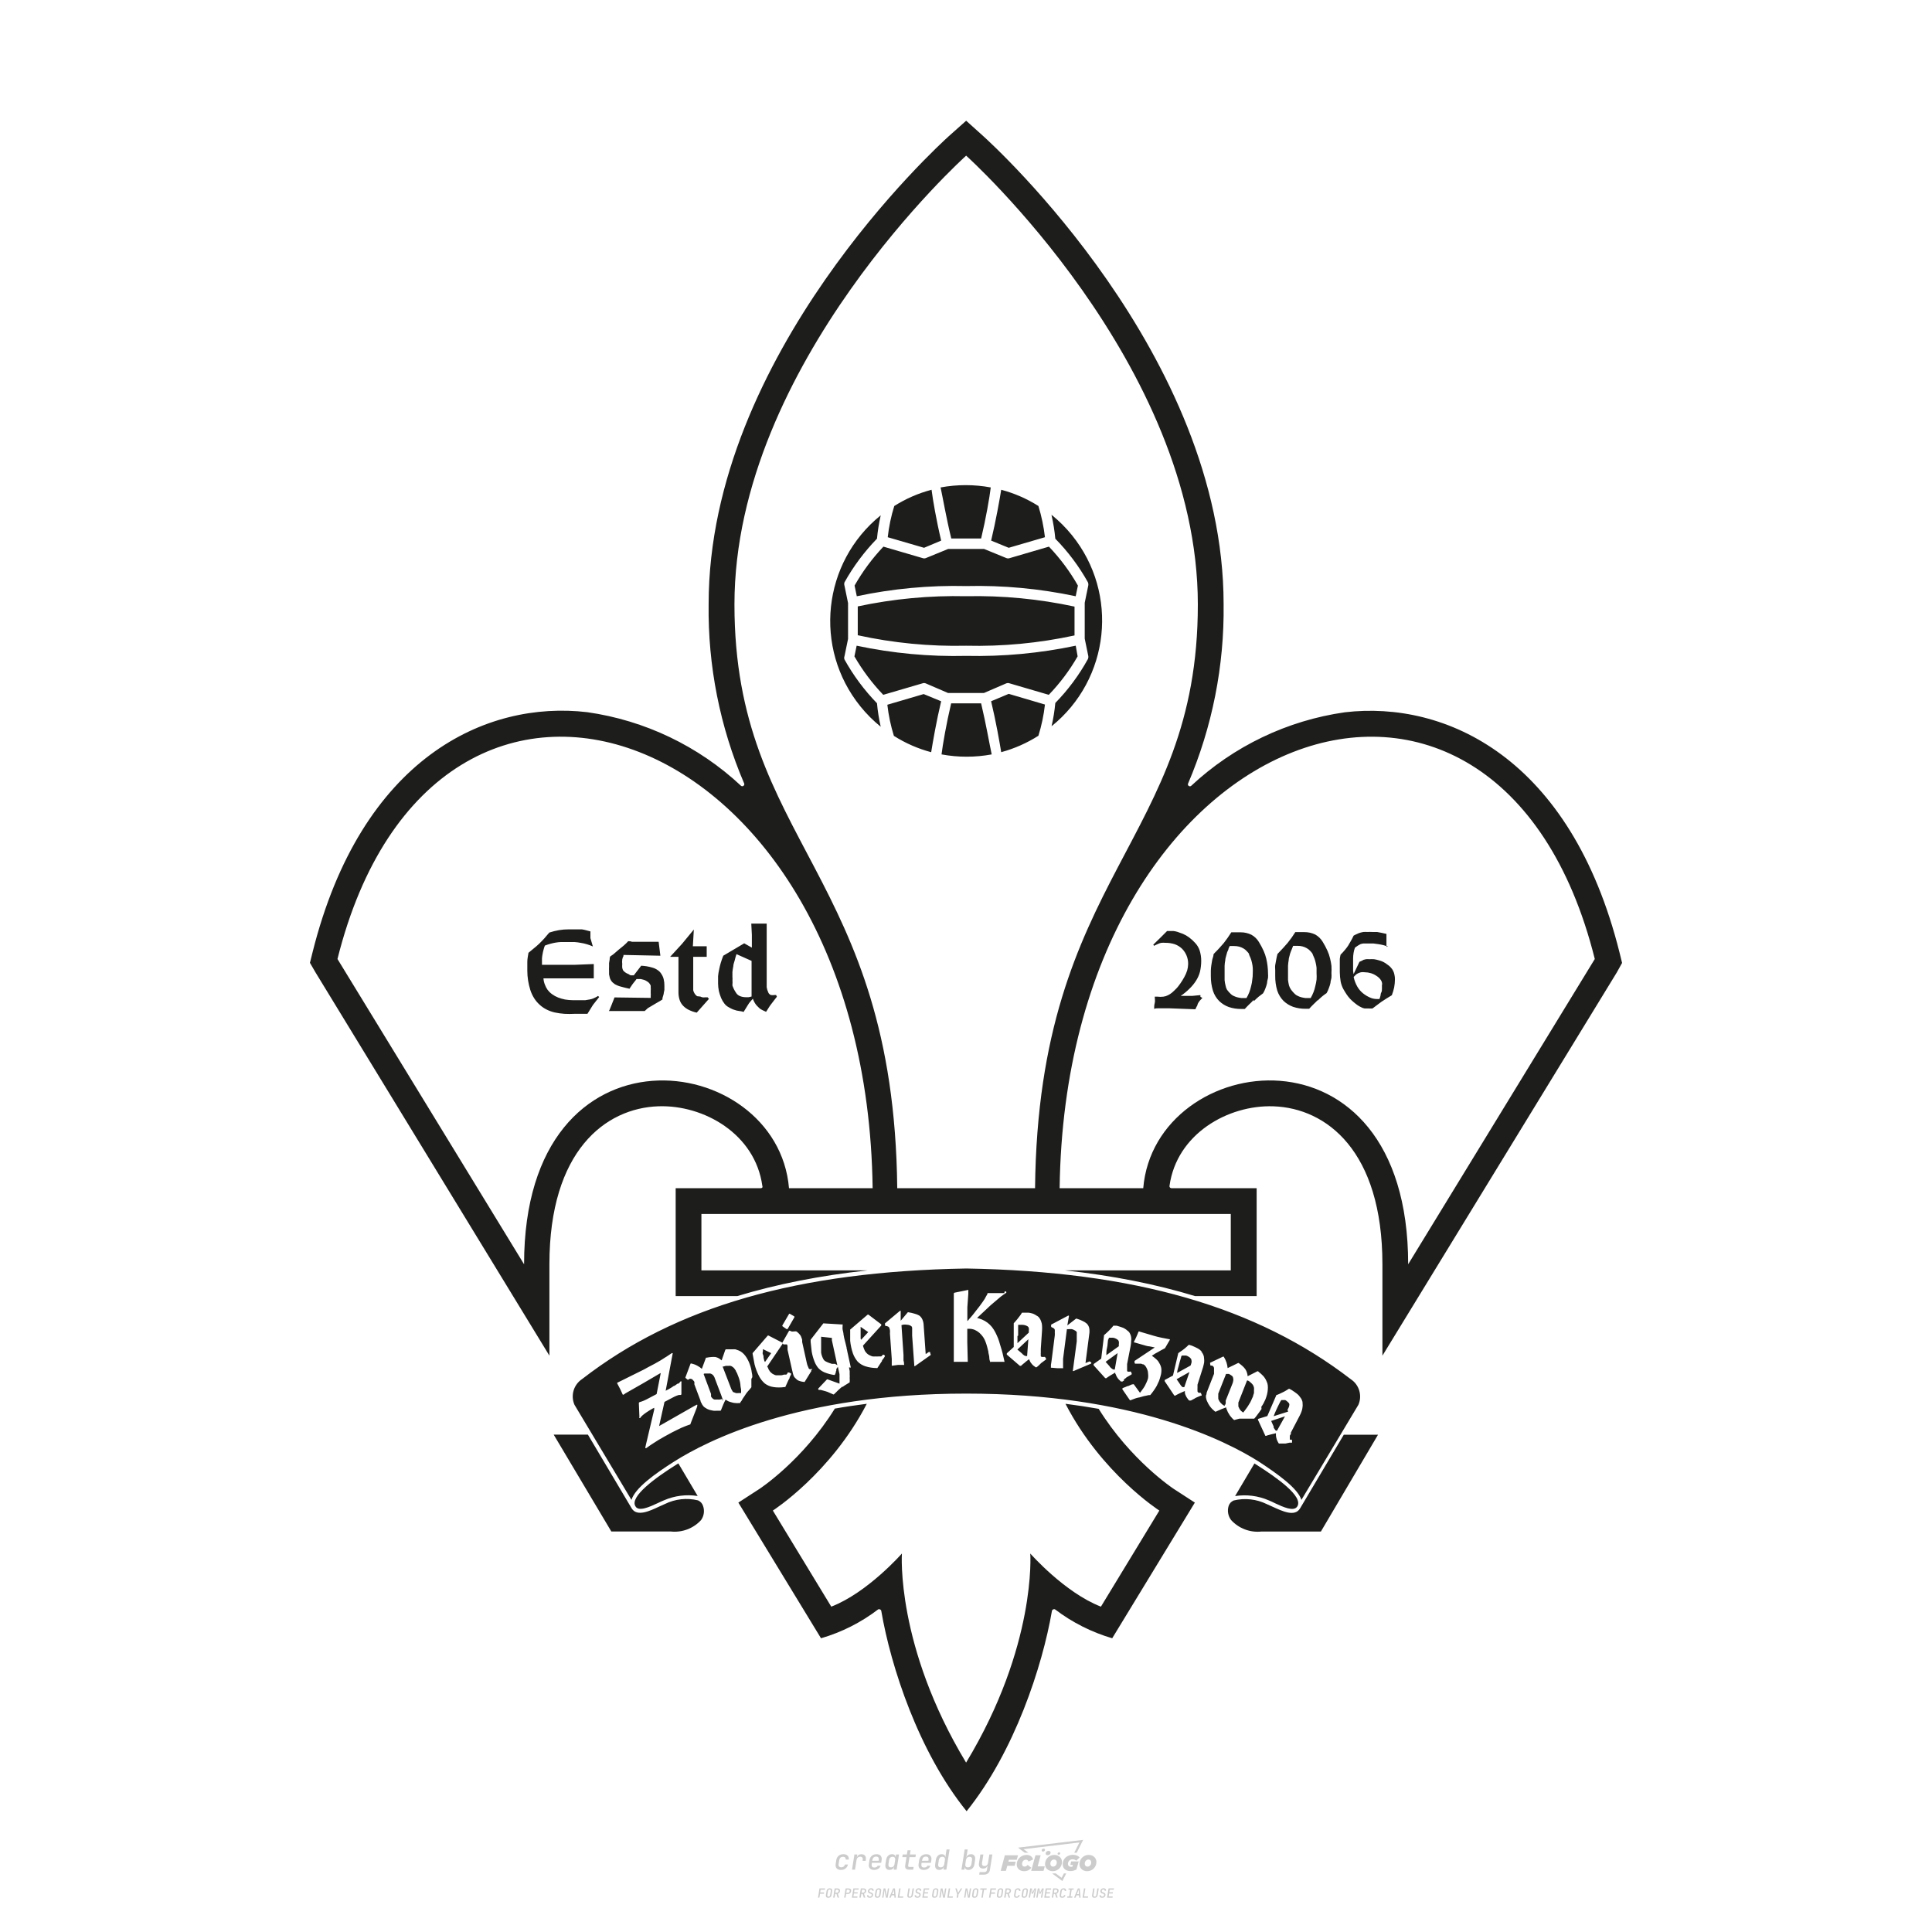 <?xml version="1.0" encoding="utf-8"?>
<!-- Created by @FCLOGO 2024-10-16 GMT+8 9:58:39 . https://fclogo.top/ -->
<!-- FOR PERSONAL USE ONLY NOT FOR COMMERCIAL USE -->
<svg version="1.1" xmlns="http://www.w3.org/2000/svg" xmlns:xlink="http://www.w3.org/1999/xlink" x="0px" y="0px"
	 viewBox="0 0 800 800" style="enable-background:new 0 0 800 800;" xml:space="preserve">
<path style="fill:#CCCCCC;" d="M348.22,774.3c-0.79,0-1.38-0.22-1.77-0.65c-0.39-0.44-0.53-1.03-0.41-1.79l0.25-1.65
	c0.12-0.75,0.45-1.35,0.98-1.78c0.53-0.44,1.19-0.65,1.98-0.65c0.76,0,1.33,0.2,1.72,0.6c0.39,0.4,0.55,0.94,0.47,1.62h-1.24
	c0.03-0.36-0.06-0.64-0.26-0.84c-0.2-0.2-0.5-0.3-0.89-0.3c-0.42,0-0.76,0.12-1.03,0.35c-0.27,0.23-0.43,0.56-0.5,0.99l-0.26,1.66
	c-0.07,0.44-0.01,0.77,0.19,1c0.19,0.23,0.5,0.35,0.92,0.35c0.39,0,0.72-0.1,0.98-0.3c0.26-0.2,0.44-0.48,0.52-0.85h1.24
	c-0.14,0.69-0.47,1.23-0.99,1.63C349.61,774.1,348.97,774.3,348.22,774.3z M352.8,774.19l1-6.29h1.19l-0.19,1.19
	c0.34-0.87,0.97-1.3,1.91-1.3c0.67,0,1.17,0.21,1.49,0.62c0.32,0.42,0.43,0.99,0.31,1.71l-0.07,0.42h-1.27l0.06-0.32
	c0.07-0.45,0.01-0.8-0.17-1.04c-0.18-0.24-0.48-0.36-0.88-0.36c-0.4,0-0.74,0.12-1.01,0.37c-0.27,0.24-0.43,0.59-0.5,1.03
	l-0.63,3.97H352.8z M361.91,774.3c-0.77,0-1.35-0.22-1.73-0.67c-0.38-0.45-0.51-1.04-0.4-1.77l0.25-1.65
	c0.08-0.49,0.26-0.92,0.52-1.28c0.26-0.37,0.6-0.65,1.01-0.85c0.41-0.2,0.87-0.3,1.38-0.3c0.77,0,1.35,0.22,1.73,0.67
	c0.39,0.45,0.52,1.04,0.39,1.77l-0.17,1.12h-3.85l-0.09,0.53c-0.15,0.95,0.22,1.43,1.11,1.43c0.72,0,1.17-0.25,1.37-0.74h1.22
	c-0.17,0.53-0.5,0.96-1.01,1.28C363.16,774.14,362.58,774.3,361.91,774.3z M361.23,770.22l-0.05,0.29l2.65-0.01l0.05-0.29
	c0.07-0.47,0.01-0.82-0.17-1.07c-0.18-0.25-0.49-0.37-0.92-0.37c-0.44,0-0.8,0.13-1.06,0.38
	C361.48,769.39,361.31,769.75,361.23,770.22z M368.33,774.3c-0.63,0-1.1-0.21-1.41-0.64c-0.31-0.42-0.4-1-0.27-1.73l0.27-1.77
	c0.11-0.73,0.39-1.31,0.84-1.74c0.44-0.43,0.98-0.64,1.61-0.64c0.47,0,0.83,0.12,1.09,0.35c0.26,0.24,0.39,0.56,0.38,0.96h0.02
	l0.17-1.2h1.24l-1,6.29h-1.22l0.19-1.2h-0.02c-0.12,0.41-0.35,0.73-0.69,0.97C369.2,774.18,368.8,774.3,368.33,774.3z
	 M368.93,773.23c0.39,0,0.72-0.12,0.98-0.36c0.26-0.24,0.43-0.57,0.5-1.01l0.25-1.65c0.07-0.43,0.01-0.76-0.18-1
	c-0.19-0.24-0.47-0.36-0.86-0.36c-0.4,0-0.72,0.12-0.98,0.35c-0.26,0.24-0.42,0.57-0.49,1.01l-0.25,1.65
	c-0.07,0.44-0.01,0.78,0.17,1.01C368.24,773.11,368.53,773.23,368.93,773.23z M376.35,774.19c-0.57,0-0.99-0.16-1.26-0.47
	c-0.27-0.31-0.36-0.75-0.27-1.32l0.54-3.39h-1.74l0.17-1.12h1.74l0.27-1.72h1.24l-0.27,1.72h2.47l-0.18,1.12h-2.46l-0.54,3.39
	c-0.08,0.44,0.1,0.66,0.53,0.66h1.72l-0.17,1.12H376.35z M382.5,774.3c-0.77,0-1.35-0.22-1.73-0.67c-0.38-0.45-0.52-1.04-0.4-1.77
	l0.25-1.65c0.08-0.49,0.26-0.92,0.52-1.28c0.26-0.37,0.6-0.65,1.01-0.85c0.41-0.2,0.87-0.3,1.38-0.3c0.77,0,1.35,0.22,1.73,0.67
	c0.39,0.45,0.52,1.04,0.39,1.77l-0.17,1.12h-3.85l-0.09,0.53c-0.15,0.95,0.22,1.43,1.11,1.43c0.72,0,1.17-0.25,1.37-0.74h1.22
	c-0.17,0.53-0.5,0.96-1.01,1.28C383.76,774.14,383.18,774.3,382.5,774.3z M381.83,770.22l-0.05,0.29l2.65-0.01l0.05-0.29
	c0.07-0.47,0.01-0.82-0.17-1.07c-0.18-0.25-0.49-0.37-0.92-0.37c-0.44,0-0.8,0.13-1.06,0.38
	C382.08,769.39,381.91,769.75,381.83,770.22z M388.92,774.3c-0.63,0-1.1-0.21-1.4-0.64c-0.3-0.42-0.39-1-0.28-1.73l0.27-1.77
	c0.11-0.73,0.39-1.31,0.84-1.74c0.44-0.43,0.98-0.64,1.61-0.64c0.47,0,0.83,0.12,1.09,0.35c0.26,0.24,0.39,0.56,0.38,0.96h0.02
	l0.21-1.47l0.3-1.8h1.24l-1.33,8.35h-1.22l0.19-1.2h-0.02c-0.12,0.41-0.35,0.73-0.69,0.97C389.8,774.18,389.4,774.3,388.92,774.3z
	 M389.53,773.23c0.39,0,0.72-0.12,0.98-0.36c0.26-0.24,0.43-0.57,0.5-1.01l0.25-1.65c0.08-0.43,0.02-0.76-0.17-1
	c-0.19-0.24-0.48-0.36-0.87-0.36c-0.4,0-0.72,0.12-0.98,0.35c-0.26,0.24-0.42,0.57-0.49,1.01l-0.25,1.65
	c-0.08,0.44-0.02,0.78,0.16,1.01C388.83,773.11,389.13,773.23,389.53,773.23z M401.02,774.3c-0.47,0-0.84-0.12-1.1-0.35
	c-0.26-0.23-0.39-0.56-0.38-0.97h-0.01l-0.19,1.2h-1.22l1.33-8.35h1.24l-0.29,1.8l-0.27,1.47h0.05c0.12-0.41,0.35-0.73,0.69-0.97
	c0.34-0.23,0.74-0.35,1.21-0.35c0.63,0,1.1,0.21,1.4,0.64c0.3,0.43,0.39,1.01,0.28,1.74l-0.27,1.77c-0.11,0.73-0.39,1.31-0.84,1.73
	C402.18,774.09,401.64,774.3,401.02,774.3z M400.77,773.23c0.4,0,0.72-0.12,0.98-0.35c0.26-0.23,0.42-0.57,0.5-1.01l0.25-1.65
	c0.07-0.43,0.01-0.77-0.17-1.01c-0.18-0.24-0.47-0.35-0.87-0.35c-0.39,0-0.72,0.12-0.98,0.36c-0.26,0.24-0.43,0.57-0.5,1l-0.25,1.65
	c-0.07,0.44-0.01,0.77,0.17,1.01C400.08,773.11,400.37,773.23,400.77,773.23z M405.47,776.25l0.17-1.06h1.93
	c0.64,0,1.01-0.3,1.1-0.9l0.1-0.67l0.21-1.19h-0.03c-0.12,0.42-0.35,0.74-0.68,0.97c-0.33,0.23-0.73,0.34-1.2,0.34
	c-0.63,0-1.09-0.2-1.4-0.6c-0.31-0.4-0.41-0.94-0.3-1.63l0.58-3.6h1.24l-0.56,3.48c-0.06,0.41,0,0.73,0.18,0.96
	c0.18,0.23,0.47,0.34,0.85,0.34c0.39,0,0.72-0.12,0.98-0.37c0.27-0.24,0.43-0.58,0.49-1.02l0.54-3.4h1.24l-1.01,6.41
	c-0.1,0.6-0.37,1.08-0.81,1.42c-0.44,0.35-1,0.52-1.67,0.52H405.47z M417.79,770.09h3.22l0.54-1.85h-5.47l-1.71,6.44h2.15l0.59-2.1
	h3.03l0.44-1.71h-3.03L417.79,770.09z M424.23,772.92c-0.59,0-1.02-0.39-1.02-1.12c0-0.88,0.63-1.76,1.61-1.76
	c0.49,0,0.88,0.24,1.02,0.78l1.95-0.83c-0.29-1.17-1.27-1.9-2.64-1.9c-2.78,0-4.15,2.15-4.15,3.9c0,1.76,1.27,2.83,3.07,2.83
	c1.37,0,2.34-0.59,2.98-1.42l-1.51-1.17C425.16,772.67,424.72,772.92,424.23,772.92z M430.91,768.23h-2.15l-1.76,6.44h5.12
	l0.49-1.85h-2.93L430.91,768.23z M439.75,771.01c0-1.66-1.32-2.93-3.22-2.93c-2.2,0-3.81,1.81-3.81,3.81c0,1.66,1.32,2.93,3.22,2.93
	C438.14,774.82,439.75,773.01,439.75,771.01z M434.92,771.7c0-0.83,0.59-1.71,1.51-1.71c0.78,0,1.17,0.54,1.17,1.22
	c0,0.83-0.59,1.71-1.51,1.71C435.31,772.92,434.92,772.38,434.92,771.7z M443.21,772.23h1.07l-0.2,0.68
	c-0.15,0.05-0.34,0.1-0.59,0.1c-0.68,0-1.27-0.39-1.27-1.22c0-1.02,0.73-1.9,1.95-1.9c0.59,0,1.12,0.24,1.51,0.59l1.37-1.37
	c-0.44-0.54-1.51-1.07-2.73-1.07c-2.59,0-4.29,1.76-4.29,3.86c0,2.05,1.61,2.88,3.22,2.88c0.93,0,1.85-0.29,2.49-0.68l0.93-3.32
	h-3.12L443.21,772.23z M450.78,768.08c-2.2,0-3.81,1.81-3.81,3.81c0,1.66,1.32,2.93,3.22,2.93c2.2,0,3.81-1.81,3.81-3.81
	C454,769.35,452.68,768.08,450.78,768.08z M450.34,772.92c-0.78,0-1.17-0.54-1.17-1.22c0-0.83,0.59-1.71,1.51-1.71
	c0.78,0,1.17,0.54,1.17,1.22C451.85,772.04,451.27,772.92,450.34,772.92z M437.94,767.5c-0.05,0.29,0.1,0.49,0.44,0.49
	s0.54-0.2,0.63-0.49c0.05-0.24-0.1-0.49-0.44-0.49C438.24,767.01,437.99,767.25,437.94,767.5z M432.13,765.5
	c-0.44,0-0.73,0.24-0.78,0.59c-0.05,0.34,0.1,0.59,0.54,0.59s0.73-0.24,0.78-0.59C432.77,765.74,432.57,765.5,432.13,765.5z
	 M433.01,767.3c-0.1,0.54,0.15,0.88,0.83,0.88c0.63,0,1.07-0.39,1.17-0.88s-0.15-0.88-0.83-0.88
	C433.5,766.43,433.11,766.82,433.01,767.3z M439.6,777.55l-2.44-1.81h-1.51l4.25,3.17l1.61-3.17h-0.98L439.6,777.55z M425.84,767.16
	l-2-1.46l23.13-2.78l-2.15,4.25h1.02l2.68-5.32l-26.99,3.22l2.78,2.1H425.84z M338.72,785.79l0.61-3.83h2.32l-0.08,0.52h-1.76
	l-0.18,1.14h1.63l-0.08,0.52h-1.62l-0.26,1.64H338.72z M342.97,785.84c-0.36,0-0.62-0.1-0.8-0.3c-0.17-0.2-0.23-0.47-0.18-0.82
	l0.27-1.7c0.06-0.34,0.2-0.61,0.44-0.82c0.24-0.2,0.54-0.3,0.89-0.3c0.36,0,0.62,0.1,0.8,0.3c0.17,0.2,0.24,0.47,0.18,0.81
	l-0.27,1.71c-0.06,0.34-0.2,0.62-0.44,0.82C343.63,785.74,343.33,785.84,342.97,785.84z M343.05,785.33c0.19,0,0.35-0.05,0.47-0.16
	c0.12-0.11,0.19-0.26,0.23-0.46l0.27-1.7c0.03-0.2,0.01-0.35-0.08-0.46c-0.08-0.11-0.22-0.16-0.41-0.16s-0.35,0.05-0.46,0.16
	c-0.12,0.1-0.19,0.26-0.22,0.46l-0.27,1.7c-0.03,0.2-0.01,0.35,0.08,0.46C342.72,785.28,342.86,785.33,343.05,785.33z M345,785.79
	l0.61-3.83h1.2c0.24,0,0.44,0.05,0.6,0.14c0.16,0.09,0.28,0.22,0.36,0.39c0.07,0.17,0.09,0.37,0.05,0.59
	c-0.04,0.26-0.14,0.48-0.3,0.67c-0.16,0.19-0.37,0.32-0.6,0.39l0.54,1.64h-0.62l-0.48-1.57h-0.54l-0.25,1.57H345z M345.89,783.71
	h0.64c0.19,0,0.35-0.06,0.48-0.17c0.13-0.11,0.21-0.26,0.24-0.45c0.03-0.19,0-0.35-0.09-0.46c-0.09-0.11-0.24-0.17-0.43-0.17h-0.64
	L345.89,783.71z M349.54,785.79l0.61-3.83h1.25c0.37,0,0.65,0.1,0.84,0.31c0.19,0.21,0.26,0.49,0.2,0.84
	c-0.04,0.23-0.12,0.44-0.25,0.61s-0.29,0.31-0.49,0.4c-0.2,0.09-0.42,0.14-0.66,0.14h-0.69l-0.24,1.52H349.54z M350.43,783.75h0.69
	c0.19,0,0.36-0.06,0.49-0.18c0.14-0.12,0.22-0.27,0.25-0.47c0.03-0.2,0-0.35-0.1-0.47c-0.1-0.12-0.25-0.18-0.44-0.18h-0.69
	L350.43,783.75z M352.75,785.79l0.61-3.83h2.25l-0.08,0.5h-1.7l-0.17,1.09h1.51l-0.08,0.5h-1.51l-0.19,1.24h1.69l-0.08,0.5H352.75z
	 M355.84,785.79l0.61-3.83h1.2c0.24,0,0.44,0.05,0.6,0.14c0.16,0.09,0.28,0.22,0.36,0.39c0.07,0.17,0.09,0.37,0.05,0.59
	c-0.04,0.26-0.14,0.48-0.3,0.67c-0.16,0.19-0.37,0.32-0.6,0.39l0.54,1.64h-0.62l-0.48-1.57h-0.54l-0.25,1.57H355.84z M356.74,783.71
	h0.64c0.19,0,0.35-0.06,0.48-0.17c0.13-0.11,0.21-0.26,0.24-0.45c0.03-0.19,0-0.35-0.09-0.46c-0.09-0.11-0.24-0.17-0.43-0.17h-0.64
	L356.74,783.71z M360.13,785.84c-0.39,0-0.67-0.1-0.87-0.29c-0.19-0.19-0.26-0.45-0.22-0.78h0.57c-0.03,0.17,0.01,0.31,0.12,0.41
	c0.11,0.1,0.27,0.15,0.48,0.15c0.2,0,0.37-0.05,0.5-0.15c0.13-0.1,0.21-0.23,0.24-0.4c0.02-0.15,0-0.28-0.06-0.39
	c-0.06-0.11-0.16-0.18-0.29-0.22l-0.46-0.14c-0.27-0.08-0.46-0.22-0.59-0.41c-0.13-0.19-0.17-0.42-0.13-0.68
	c0.04-0.21,0.11-0.39,0.23-0.55c0.12-0.16,0.27-0.28,0.46-0.37c0.19-0.09,0.4-0.13,0.64-0.13c0.35,0,0.62,0.1,0.8,0.29
	c0.18,0.19,0.25,0.44,0.2,0.76h-0.57c0.03-0.17,0-0.3-0.09-0.4c-0.09-0.1-0.23-0.14-0.42-0.14c-0.19,0-0.34,0.04-0.46,0.13
	c-0.12,0.09-0.19,0.21-0.21,0.38c-0.02,0.15-0.01,0.28,0.05,0.39c0.06,0.11,0.16,0.18,0.29,0.22l0.47,0.15
	c0.26,0.08,0.46,0.22,0.58,0.41c0.12,0.19,0.17,0.42,0.12,0.69c-0.04,0.22-0.12,0.41-0.24,0.57c-0.13,0.16-0.29,0.29-0.49,0.38
	C360.6,785.79,360.38,785.84,360.13,785.84z M363.27,785.84c-0.36,0-0.62-0.1-0.8-0.3c-0.17-0.2-0.23-0.47-0.18-0.82l0.27-1.7
	c0.06-0.34,0.2-0.61,0.44-0.82c0.24-0.2,0.54-0.3,0.89-0.3c0.36,0,0.62,0.1,0.8,0.3c0.17,0.2,0.24,0.47,0.18,0.81l-0.27,1.71
	c-0.06,0.34-0.2,0.62-0.44,0.82C363.92,785.74,363.62,785.84,363.27,785.84z M363.34,785.33c0.19,0,0.35-0.05,0.47-0.16
	c0.12-0.11,0.19-0.26,0.23-0.46l0.27-1.7c0.03-0.2,0.01-0.35-0.08-0.46c-0.08-0.11-0.22-0.16-0.41-0.16c-0.19,0-0.35,0.05-0.46,0.16
	c-0.12,0.1-0.19,0.26-0.22,0.46l-0.27,1.7c-0.03,0.2-0.01,0.35,0.08,0.46C363.02,785.28,363.15,785.33,363.34,785.33z
	 M365.28,785.79l0.61-3.83h0.71l0.62,3.19c0.01-0.1,0.02-0.22,0.03-0.36c0.01-0.14,0.03-0.29,0.04-0.44
	c0.02-0.15,0.04-0.29,0.06-0.41l0.31-1.98h0.52l-0.61,3.83h-0.71l-0.61-3.19c-0.01,0.09-0.02,0.21-0.03,0.34s-0.03,0.28-0.04,0.42
	c-0.02,0.15-0.04,0.28-0.06,0.41l-0.31,2.01H365.28z M368.23,785.79l1.59-3.83h0.75l0.37,3.83h-0.56l-0.07-0.97h-1.09l-0.39,0.97
	H368.23z M369.39,784.34h0.87l-0.09-1.1c-0.02-0.2-0.03-0.37-0.04-0.51c-0.01-0.14-0.01-0.24-0.01-0.3c-0.02,0.06-0.05,0.16-0.1,0.3
	c-0.05,0.14-0.11,0.31-0.19,0.5L369.39,784.34z M371.72,785.79l0.61-3.83h0.57l-0.52,3.31h1.67l-0.08,0.52H371.72z M376.68,785.84
	c-0.37,0-0.63-0.1-0.8-0.3c-0.17-0.2-0.22-0.48-0.17-0.82l0.44-2.76h0.57l-0.44,2.76c-0.03,0.2-0.01,0.35,0.07,0.46
	c0.08,0.11,0.21,0.17,0.41,0.17c0.19,0,0.35-0.06,0.46-0.17c0.12-0.11,0.19-0.27,0.22-0.46l0.44-2.76h0.57l-0.44,2.76
	c-0.06,0.35-0.2,0.62-0.43,0.82C377.35,785.74,377.05,785.84,376.68,785.84z M379.84,785.84c-0.39,0-0.67-0.1-0.87-0.29
	c-0.19-0.19-0.26-0.45-0.22-0.78h0.57c-0.03,0.17,0.01,0.31,0.12,0.41c0.11,0.1,0.27,0.15,0.48,0.15c0.2,0,0.37-0.05,0.5-0.15
	c0.13-0.1,0.21-0.23,0.24-0.4c0.02-0.15,0-0.28-0.06-0.39c-0.06-0.11-0.16-0.18-0.29-0.22l-0.46-0.14
	c-0.27-0.08-0.46-0.22-0.59-0.41c-0.13-0.19-0.17-0.42-0.13-0.68c0.04-0.21,0.11-0.39,0.23-0.55s0.27-0.28,0.46-0.37
	c0.19-0.09,0.4-0.13,0.64-0.13c0.35,0,0.62,0.1,0.8,0.29c0.18,0.19,0.25,0.44,0.2,0.76h-0.57c0.03-0.17,0-0.3-0.09-0.4
	c-0.09-0.1-0.23-0.14-0.42-0.14c-0.19,0-0.34,0.04-0.46,0.13c-0.12,0.09-0.19,0.21-0.21,0.38c-0.02,0.15-0.01,0.28,0.05,0.39
	c0.06,0.11,0.16,0.18,0.29,0.22l0.47,0.15c0.26,0.08,0.46,0.22,0.58,0.41c0.12,0.19,0.17,0.42,0.12,0.69
	c-0.04,0.22-0.12,0.41-0.24,0.57c-0.13,0.16-0.29,0.29-0.49,0.38C380.31,785.79,380.09,785.84,379.84,785.84z M381.91,785.79
	l0.61-3.83h2.25l-0.08,0.5h-1.7l-0.17,1.09h1.51l-0.08,0.5h-1.51l-0.19,1.24h1.69l-0.08,0.5H381.91z M386.94,785.84
	c-0.36,0-0.62-0.1-0.8-0.3c-0.17-0.2-0.23-0.47-0.18-0.82l0.27-1.7c0.06-0.34,0.2-0.61,0.44-0.82c0.24-0.2,0.54-0.3,0.89-0.3
	c0.36,0,0.62,0.1,0.8,0.3c0.17,0.2,0.24,0.47,0.18,0.81l-0.27,1.71c-0.06,0.34-0.2,0.62-0.44,0.82
	C387.6,785.74,387.3,785.84,386.94,785.84z M387.02,785.33c0.19,0,0.35-0.05,0.47-0.16c0.12-0.11,0.19-0.26,0.23-0.46l0.27-1.7
	c0.03-0.2,0.01-0.35-0.08-0.46c-0.08-0.11-0.22-0.16-0.41-0.16c-0.19,0-0.35,0.05-0.46,0.16c-0.12,0.1-0.19,0.26-0.22,0.46
	l-0.27,1.7c-0.03,0.2-0.01,0.35,0.08,0.46C386.7,785.28,386.83,785.33,387.02,785.33z M388.95,785.79l0.61-3.83h0.71l0.62,3.19
	c0.01-0.1,0.02-0.22,0.03-0.36c0.01-0.14,0.03-0.29,0.04-0.44c0.02-0.15,0.04-0.29,0.06-0.41l0.31-1.98h0.52l-0.61,3.83h-0.71
	l-0.61-3.19c-0.01,0.09-0.02,0.21-0.03,0.34c-0.01,0.13-0.03,0.28-0.04,0.42c-0.02,0.15-0.04,0.28-0.06,0.41l-0.31,2.01H388.95z
	 M392.25,785.79l0.61-3.83h0.57l-0.52,3.31h1.67l-0.08,0.52H392.25z M396.12,785.79l0.22-1.41l-0.75-2.42h0.58l0.45,1.45
	c0.03,0.09,0.05,0.18,0.07,0.27c0.02,0.08,0.03,0.15,0.03,0.19c0.02-0.04,0.05-0.1,0.09-0.19c0.04-0.08,0.09-0.17,0.14-0.27
	l0.9-1.45h0.6l-1.53,2.42l-0.22,1.41H396.12z M399.22,785.79l0.61-3.83h0.71l0.62,3.19c0.01-0.1,0.02-0.22,0.03-0.36
	c0.01-0.14,0.03-0.29,0.04-0.44c0.02-0.15,0.04-0.29,0.06-0.41l0.31-1.98h0.52l-0.61,3.83h-0.71l-0.61-3.19
	c-0.01,0.09-0.02,0.21-0.03,0.34c-0.01,0.13-0.03,0.28-0.04,0.42c-0.02,0.15-0.04,0.28-0.06,0.41l-0.31,2.01H399.22z M403.51,785.84
	c-0.36,0-0.62-0.1-0.8-0.3c-0.18-0.2-0.23-0.47-0.18-0.82l0.27-1.7c0.06-0.34,0.2-0.61,0.44-0.82c0.24-0.2,0.54-0.3,0.89-0.3
	c0.36,0,0.62,0.1,0.8,0.3c0.17,0.2,0.24,0.47,0.18,0.81l-0.27,1.71c-0.06,0.34-0.2,0.62-0.44,0.82
	C404.16,785.74,403.86,785.84,403.51,785.84z M403.58,785.33c0.19,0,0.35-0.05,0.47-0.16c0.12-0.11,0.19-0.26,0.23-0.46l0.27-1.7
	c0.03-0.2,0.01-0.35-0.08-0.46c-0.08-0.11-0.22-0.16-0.41-0.16c-0.19,0-0.35,0.05-0.46,0.16c-0.12,0.1-0.19,0.26-0.22,0.46
	l-0.27,1.7c-0.03,0.2-0.01,0.35,0.08,0.46C403.26,785.28,403.4,785.33,403.58,785.33z M406.38,785.79l0.52-3.31h-1.02l0.08-0.52
	h2.62l-0.08,0.52h-1.03l-0.52,3.31H406.38z M409.52,785.79l0.61-3.83h2.32l-0.08,0.52h-1.76l-0.18,1.14h1.63l-0.08,0.52h-1.62
	l-0.26,1.64H409.52z M413.77,785.84c-0.36,0-0.62-0.1-0.8-0.3c-0.18-0.2-0.23-0.47-0.18-0.82l0.27-1.7c0.06-0.34,0.2-0.61,0.44-0.82
	c0.24-0.2,0.54-0.3,0.89-0.3c0.36,0,0.62,0.1,0.8,0.3c0.17,0.2,0.24,0.47,0.18,0.81l-0.27,1.71c-0.06,0.34-0.2,0.62-0.44,0.82
	C414.42,785.74,414.13,785.84,413.77,785.84z M413.85,785.33c0.19,0,0.35-0.05,0.47-0.16c0.12-0.11,0.19-0.26,0.23-0.46l0.27-1.7
	c0.03-0.2,0.01-0.35-0.08-0.46c-0.08-0.11-0.22-0.16-0.41-0.16c-0.19,0-0.35,0.05-0.46,0.16c-0.12,0.1-0.19,0.26-0.22,0.46
	l-0.27,1.7c-0.03,0.2-0.01,0.35,0.08,0.46C413.52,785.28,413.66,785.33,413.85,785.33z M415.8,785.79l0.61-3.83h1.2
	c0.24,0,0.44,0.05,0.6,0.14c0.16,0.09,0.28,0.22,0.36,0.39c0.07,0.17,0.09,0.37,0.05,0.59c-0.04,0.26-0.14,0.48-0.3,0.67
	c-0.16,0.19-0.37,0.32-0.6,0.39l0.54,1.64h-0.62l-0.48-1.57h-0.54l-0.25,1.57H415.8z M416.69,783.71h0.64
	c0.19,0,0.35-0.06,0.48-0.17c0.13-0.11,0.21-0.26,0.24-0.45c0.03-0.19,0-0.35-0.09-0.46c-0.09-0.11-0.24-0.17-0.43-0.17h-0.64
	L416.69,783.71z M420.91,785.84c-0.36,0-0.63-0.1-0.81-0.3c-0.18-0.2-0.24-0.47-0.19-0.82l0.27-1.7c0.06-0.35,0.21-0.62,0.45-0.82
	s0.55-0.3,0.91-0.3c0.36,0,0.63,0.1,0.81,0.3c0.18,0.2,0.24,0.47,0.19,0.82h-0.57c0.03-0.2,0-0.35-0.09-0.46
	c-0.09-0.11-0.23-0.16-0.42-0.16c-0.19,0-0.35,0.05-0.48,0.16c-0.12,0.1-0.2,0.26-0.23,0.45l-0.27,1.71c-0.03,0.2,0,0.35,0.09,0.46
	c0.09,0.11,0.23,0.16,0.42,0.16c0.19,0,0.35-0.05,0.47-0.16c0.12-0.11,0.2-0.26,0.23-0.46h0.57c-0.03,0.23-0.11,0.43-0.24,0.59
	c-0.12,0.17-0.28,0.3-0.47,0.39C421.36,785.79,421.14,785.84,420.91,785.84z M424.03,785.84c-0.36,0-0.62-0.1-0.8-0.3
	c-0.18-0.2-0.23-0.47-0.18-0.82l0.27-1.7c0.06-0.34,0.2-0.61,0.44-0.82c0.24-0.2,0.54-0.3,0.89-0.3c0.36,0,0.62,0.1,0.8,0.3
	c0.17,0.2,0.24,0.47,0.18,0.81l-0.27,1.71c-0.06,0.34-0.2,0.62-0.44,0.82C424.69,785.74,424.39,785.84,424.03,785.84z
	 M424.11,785.33c0.19,0,0.35-0.05,0.47-0.16c0.12-0.11,0.19-0.26,0.23-0.46l0.27-1.7c0.03-0.2,0.01-0.35-0.08-0.46
	c-0.08-0.11-0.22-0.16-0.41-0.16c-0.19,0-0.35,0.05-0.46,0.16c-0.12,0.1-0.19,0.26-0.22,0.46l-0.27,1.7
	c-0.03,0.2-0.01,0.35,0.08,0.46C423.79,785.28,423.92,785.33,424.11,785.33z M425.97,785.79l0.61-3.83h0.69l0.18,1.23
	c0.02,0.12,0.04,0.23,0.05,0.33c0.01,0.1,0.02,0.18,0.03,0.24c0.02-0.06,0.05-0.14,0.09-0.24c0.04-0.11,0.09-0.22,0.15-0.34
	l0.57-1.22h0.71l-0.61,3.83h-0.54l0.2-1.29c0.02-0.17,0.06-0.35,0.1-0.55c0.04-0.2,0.09-0.4,0.14-0.61c0.05-0.2,0.1-0.4,0.14-0.59
	c0.05-0.19,0.09-0.35,0.13-0.49l-0.86,1.86h-0.55l-0.28-1.86c0,0.14-0.01,0.29-0.02,0.47c-0.01,0.18-0.02,0.37-0.04,0.57
	c-0.02,0.2-0.04,0.41-0.06,0.61c-0.02,0.2-0.05,0.4-0.08,0.57l-0.2,1.29H425.97z M429.11,785.79l0.61-3.83h0.69l0.18,1.23
	c0.02,0.12,0.04,0.23,0.05,0.33c0.01,0.1,0.02,0.18,0.03,0.24c0.02-0.06,0.05-0.14,0.09-0.24c0.04-0.11,0.09-0.22,0.15-0.34
	l0.57-1.22h0.71l-0.61,3.83h-0.54l0.2-1.29c0.02-0.17,0.06-0.35,0.1-0.55c0.04-0.2,0.09-0.4,0.14-0.61c0.05-0.2,0.1-0.4,0.14-0.59
	c0.05-0.19,0.09-0.35,0.13-0.49l-0.86,1.86h-0.55l-0.28-1.86c0,0.14-0.01,0.29-0.02,0.47c-0.01,0.18-0.02,0.37-0.04,0.57
	c-0.02,0.2-0.04,0.41-0.06,0.61c-0.02,0.2-0.05,0.4-0.08,0.57l-0.2,1.29H429.11z M432.41,785.79l0.61-3.83h2.25l-0.08,0.5h-1.7
	l-0.17,1.09h1.51l-0.08,0.5h-1.51l-0.19,1.24h1.69l-0.08,0.5H432.41z M435.51,785.79l0.61-3.83h1.2c0.24,0,0.44,0.05,0.6,0.14
	c0.16,0.09,0.28,0.22,0.36,0.39c0.07,0.17,0.09,0.37,0.05,0.59c-0.04,0.26-0.14,0.48-0.3,0.67c-0.16,0.19-0.37,0.32-0.6,0.39
	l0.54,1.64h-0.62l-0.48-1.57h-0.54l-0.25,1.57H435.51z M436.4,783.71h0.64c0.19,0,0.35-0.06,0.48-0.17
	c0.13-0.11,0.21-0.26,0.24-0.45c0.03-0.19,0-0.35-0.09-0.46c-0.09-0.11-0.24-0.17-0.43-0.17h-0.64L436.4,783.71z M439.8,785.84
	c-0.36,0-0.63-0.1-0.81-0.3c-0.18-0.2-0.24-0.47-0.19-0.82l0.27-1.7c0.06-0.35,0.21-0.62,0.45-0.82s0.55-0.3,0.91-0.3
	c0.36,0,0.63,0.1,0.81,0.3c0.18,0.2,0.24,0.47,0.19,0.82h-0.57c0.03-0.2,0-0.35-0.09-0.46c-0.09-0.11-0.23-0.16-0.42-0.16
	c-0.19,0-0.35,0.05-0.47,0.16c-0.12,0.1-0.2,0.26-0.23,0.45l-0.27,1.71c-0.03,0.2,0,0.35,0.09,0.46c0.09,0.11,0.23,0.16,0.42,0.16
	s0.35-0.05,0.47-0.16c0.12-0.11,0.2-0.26,0.23-0.46h0.57c-0.03,0.23-0.11,0.43-0.24,0.59c-0.12,0.17-0.28,0.3-0.47,0.39
	C440.25,785.79,440.04,785.84,439.8,785.84z M441.88,785.79l0.08-0.5h0.78l0.45-2.82h-0.78l0.08-0.5h2.13l-0.08,0.5h-0.78
	l-0.45,2.82h0.78l-0.08,0.5H441.88z M444.74,785.79l1.59-3.83h0.75l0.37,3.83h-0.56l-0.07-0.97h-1.09l-0.39,0.97H444.74z
	 M445.9,784.34h0.87l-0.09-1.1c-0.02-0.2-0.03-0.37-0.04-0.51c-0.01-0.14-0.01-0.24-0.01-0.3c-0.02,0.06-0.05,0.16-0.1,0.3
	c-0.05,0.14-0.11,0.31-0.19,0.5L445.9,784.34z M448.24,785.79l0.61-3.83h0.57l-0.52,3.31h1.67l-0.08,0.52H448.24z M453.19,785.84
	c-0.37,0-0.63-0.1-0.8-0.3c-0.17-0.2-0.22-0.48-0.17-0.82l0.44-2.76h0.57l-0.44,2.76c-0.03,0.2-0.01,0.35,0.07,0.46
	c0.08,0.11,0.21,0.17,0.41,0.17c0.19,0,0.35-0.06,0.46-0.17c0.12-0.11,0.19-0.27,0.22-0.46l0.44-2.76h0.57l-0.44,2.76
	c-0.06,0.35-0.2,0.62-0.43,0.82C453.86,785.74,453.56,785.84,453.19,785.84z M456.36,785.84c-0.39,0-0.67-0.1-0.87-0.29
	c-0.19-0.19-0.26-0.45-0.22-0.78h0.57c-0.03,0.17,0.01,0.31,0.12,0.41c0.11,0.1,0.27,0.15,0.48,0.15c0.2,0,0.37-0.05,0.5-0.15
	s0.21-0.23,0.24-0.4c0.02-0.15,0-0.28-0.06-0.39c-0.06-0.11-0.16-0.18-0.29-0.22l-0.46-0.14c-0.27-0.08-0.46-0.22-0.59-0.41
	c-0.13-0.19-0.17-0.42-0.13-0.68c0.04-0.21,0.11-0.39,0.23-0.55c0.12-0.16,0.27-0.28,0.46-0.37c0.19-0.09,0.4-0.13,0.64-0.13
	c0.35,0,0.62,0.1,0.8,0.29c0.18,0.19,0.25,0.44,0.2,0.76h-0.57c0.03-0.17,0-0.3-0.09-0.4c-0.09-0.1-0.23-0.14-0.42-0.14
	c-0.19,0-0.34,0.04-0.46,0.13c-0.12,0.09-0.19,0.21-0.21,0.38c-0.02,0.15-0.01,0.28,0.05,0.39c0.06,0.11,0.16,0.18,0.29,0.22
	l0.47,0.15c0.26,0.08,0.46,0.22,0.58,0.41c0.12,0.19,0.17,0.42,0.12,0.69c-0.04,0.22-0.12,0.41-0.24,0.57
	c-0.13,0.16-0.29,0.29-0.49,0.38C456.82,785.79,456.6,785.84,456.36,785.84z M458.42,785.79l0.61-3.83h2.25l-0.08,0.5h-1.7
	l-0.17,1.09h1.51l-0.08,0.5h-1.51l-0.19,1.24h1.69l-0.08,0.5H458.42z"/>
<path style="fill:#1D1D1B;" d="M486.05,616.54l8.71,5.65c-3.58,5.85-31,50.85-34.22,56.18c-8.54-2.51-16.55-6.55-23.64-11.94
	c-0.25-0.14-0.55-0.14-0.8,0c-0.28,0.1-0.48,0.35-0.52,0.64c-3.98,23-15.52,58.29-35.33,82.92c-19.9-24.59-31.39-59.92-35.33-82.92
	c-0.04-0.29-0.24-0.54-0.52-0.64c-0.25-0.13-0.55-0.13-0.8,0c-7.07,5.41-15.09,9.45-23.64,11.94c-3.22-5.33-30.64-50.34-34.22-56.18
	l8.71-5.65c0.28-0.18,17.96-11.85,31.23-33.27c4.2-0.75,8.64-1.4,13.24-1.99c-14.94,28.86-38.9,44.21-38.9,44.21l24.19,39.79
	c15.04-5.81,29.25-22,29.25-22s-2.63,38.2,26.58,86.58c29.25-48.39,26.58-86.58,26.58-86.58s14.21,16.19,29.25,22l24.19-39.79
	c0,0-23.95-15.35-38.87-44.21c4.8,0.61,9.39,1.31,13.75,2.09C468.21,604.73,485.77,616.36,486.05,616.54z M671.67,398.73l-2.19,3.94
	l-97.05,158.69v-37.84c0-47.07-23.28-64.66-45.08-65.42c-18.86-0.68-40.15,11.46-43.09,32.99c-0.04,0.23,0.03,0.47,0.2,0.64
	c0.15,0.17,0.37,0.27,0.6,0.28h35.29v44.68h-25.48c-16.38-4.98-34.28-8.51-53.94-10.66h68.71v-23.36H290.44v23.36h68.88
	c-19.7,2.15-37.63,5.69-54.04,10.66h-25.5V492h35.29c0.23,0,0.45-0.1,0.6-0.28c0.1-0.2,0.1-0.44,0-0.64
	c-2.94-21.53-24.23-33.66-43.09-32.99c-21.81,0.76-45.08,18.34-45.08,65.42v37.84l-96.85-158.69l-2.31-3.98l1.07-4.3
	c20.21-80.85,72.02-104.41,113.76-99.48c23.85,3.39,46.07,14.03,63.67,30.48c0.3,0.25,0.74,0.25,1.03,0
	c0.3-0.21,0.42-0.61,0.28-0.95c-10.05-23.46-15.06-48.77-14.72-74.29c0-103.46,95.5-190.16,99.48-193.78l7.16-6.37l7.12,6.41
	c3.98,3.62,99.48,90.48,99.48,193.78c0.32,25.52-4.7,50.82-14.72,74.29c-0.16,0.34-0.04,0.75,0.28,0.95c0.29,0.23,0.7,0.23,0.99,0
	c17.59-16.45,39.82-27.09,63.67-30.48c41.7-4.89,93.51,18.66,113.72,99.48L671.67,398.73z M361.34,492
	c-2.59-194.3-181.41-255.7-221.6-94.9l77.27,126.42c0-103.46,104.89-88.61,109.7-31.51H361.34z M428.59,492
	C429.98,361.76,496,348.75,496,250.31c0-99.72-95.94-185.86-95.94-185.86s-95.94,86.15-95.94,185.86
	c0,98.6,66.01,111.41,67.41,241.69H428.59z M660.37,397.1c-40.19-160.79-219.01-99.4-221.6,94.9h34.62
	c4.81-57.1,109.7-71.94,109.7,31.51L660.37,397.1z M280.89,605.96L280.89,605.96l-0.84,0.52c-8.52,5.33-19.5,13.29-16.91,17.27
	c1.27,2.31,5.93,0.2,9.23-1.35c0.95-0.44,1.83-0.88,2.55-1.15c4.39-1.91,9.24-2.53,13.97-1.79l0,0L280.89,605.96z M511.43,619.49
	c4.73-0.74,9.57-0.12,13.97,1.79c0.72,0.28,1.63,0.72,2.59,1.19c3.26,1.51,7.76,3.62,9.19,1.31c2.59-4.14-8.4-11.86-16.91-17.27
	l-0.84-0.52l0,0L511.43,619.49z M291.11,623.54c-0.33-1.02-1.09-1.84-2.07-2.27c-4.61-1.13-9.47-0.59-13.73,1.51l-2.47,1.11
	c-3.82,1.79-9.07,4.26-11.26,0.72l0,0l-18.14-30.56h-14.17l23.87,40.11h24.63c4.69,0.5,9.35-1.25,12.53-4.74
	C291.52,627.72,291.82,625.52,291.11,623.54z M570.6,594.1h-14.17l-18.14,30.56l0,0c-2.23,3.54-7.28,1.07-11.26-0.72l-2.47-1.11
	c-4.26-2.1-9.12-2.64-13.73-1.51c-0.49,0.22-0.93,0.53-1.31,0.92l0,0c-0.33,0.39-0.59,0.83-0.76,1.31
	c-0.64,2.01-0.25,4.21,1.03,5.89c3.19,3.47,7.84,5.23,12.53,4.74h24.63L570.6,594.1z M488.63,573.17l0.28,0.44l0.36,0.4
	c0.11,0.13,0.23,0.25,0.36,0.36h0.24h0.52l2.15-6.25l-5.33,2.98L488.63,573.17z M562.49,581.68l-23.6,39.39
	c-1.51-4.77-9.55-10.54-17.75-15.92c-13.45-8.48-51.69-28.09-121.08-28.09s-107.44,19.62-120.84,28.09
	c-8.2,5.21-16.19,10.98-17.75,15.92l-23.6-39.39c-1.66-3.84-0.34-8.31,3.14-10.62c38.76-30.04,89.29-44.61,159.16-45.8
	c69.75,1.19,120.29,15.92,159.16,45.84C562.82,573.4,564.14,577.86,562.49,581.68z M324.02,549.18l1.63,1.15
	c0.07,0.04,0.16,0.04,0.24,0c0,0,0,0,0.24,0l2.75-4.77c0.12-0.14,0.12-0.34,0-0.48l-1.83-1.07c-0.09-0.04-0.19-0.04-0.28,0
	l-2.75,4.7C323.9,548.83,323.9,549.04,324.02,549.18z M288.67,581.65c-0.01-0.01-0.02-0.02-0.03-0.04l-1.11,0.56l-13.97,7.96
	l-0.64,0.36l2.23-9.99l3.3-1.75l0.95-0.48l0.84-0.36l0.84-0.28h0.8c0.14-0.05,0.25-0.17,0.28-0.32v-2.47v-0.28
	c-0.02-0.09-0.02-0.19,0-0.28v-0.24c0-0.07,0-0.13,0-0.2v-0.52c0.03-0.3,0.03-0.61,0-0.92c0.09-0.1,0.09-0.25,0-0.36
	c-0.12-0.09-0.28-0.09-0.4,0l-0.28,0.36l-0.28,0.32c0,0,0,0-0.28,0.2h-0.32l-1.31,0.92h-0.2l-1.07,0.72l-1.15,0.68l-1.23,0.64
	l2.87-15.24c0.07-0.1,0.07-0.22,0-0.32c-0.1-0.09-0.25-0.09-0.36,0l-2.27,1.51l-0.48,0.28l-1.79,1.15l-2.51,1.43l-2.87,1.51
	l-1.51,0.84l-11.14,5.53c-0.04,0.09-0.04,0.19,0,0.28l1.23,2.35l1.07,2.31h0.32l0.8-0.56l7.32-4.18l6.8-3.98l0.48-0.24l-1.71,8.71
	l-3.18,1.67l-1.07,0.56l-0.92,0.44l-0.92,0.36l-0.99,0.32c-0.15,0.04-0.25,0.17-0.28,0.32l0.24,5.77c-0.12,0.14-0.12,0.34,0,0.48
	c0,0,0.32,0,0.4,0v-0.2l0.28-0.32l0.52-0.52l0.72-0.6l0.95-0.68l1.23-0.8l1.35-0.8l0.68-0.32v0.72l-3.42,14.48l-0.24,1.11
	c-0.07,0.11-0.07,0.25,0,0.36c0.12,0.08,0.28,0.08,0.4,0c0.92-0.68,1.79-1.27,2.59-1.79l2.43-1.55l2.55-1.47l3.06-1.67l1.91-0.95
	l1.99-0.96l1.95-0.8c0.59-0.24,1.18-0.45,1.79-0.64c0.01-0.07,0.01-0.13,0-0.2l2.75-7.04c0.06-0.13,0.06-0.27,0-0.4
	C288.79,582.03,288.8,581.8,288.67,581.65z M311.53,570.23c0-0.69-0.08-1.33-0.24-1.91c-0.07-0.59-0.18-1.17-0.32-1.75
	c-0.14-0.57-0.32-1.12-0.52-1.67c-0.22-0.66-0.49-1.3-0.84-1.91c-0.3-0.57-0.64-1.12-1.03-1.63c-0.37-0.49-0.8-0.93-1.27-1.31
	c-0.43-0.35-0.91-0.64-1.43-0.84c-0.44-0.19-0.89-0.35-1.35-0.48c-0.42-0.04-0.85-0.04-1.27,0h-1.51h-1.15
	c-0.12,0.03-0.23,0.12-0.28,0.24l-1.51,4.34c-0.36-0.28-0.72-0.6-1.03-0.8c-0.47-0.27-0.98-0.47-1.51-0.6
	c-0.56-0.05-1.12-0.05-1.67,0c-0.67,0.04-1.33,0.14-1.99,0.28c-0.09-0.04-0.19-0.04-0.28,0l-1.71,4.62
	c-0.54-0.47-1.12-0.89-1.75-1.23c-0.78-0.45-1.63-0.77-2.51-0.95c-0.12-0.08-0.28-0.08-0.4,0l-2.07,5.53
	c-0.12,0.12-0.12,0.31,0,0.44l0.8,0.68c0.11,0.06,0.25,0.06,0.36,0l0.44-0.32c0.21-0.06,0.43-0.06,0.64,0
	c0.21,0.02,0.4,0.1,0.56,0.24c0.18,0.15,0.34,0.33,0.48,0.52c0.15,0.15,0.28,0.32,0.36,0.52v0.24c-0.01,0.09-0.01,0.19,0,0.28v0.48
	l2.55,6.8c0,0.44,0.32,0.8,0.44,1.07c0.12,0.32,0.29,0.62,0.52,0.88c0.18,0.3,0.43,0.56,0.72,0.76c0.33,0.24,0.67,0.45,1.03,0.64
	c0.41,0.2,0.83,0.36,1.27,0.48l1.35,0.28c0.45,0.04,0.9,0.04,1.35,0h1.51c0.14,0,0.26-0.1,0.28-0.24c0.28-0.72,0.6-1.51,0.95-2.35
	c0.36-0.84,0.6-1.31,0.95-1.99c0.34,0.24,0.7,0.45,1.07,0.64c0.48,0.2,0.97,0.36,1.47,0.48c0.48,0.16,0.97,0.25,1.47,0.28
	c0.57,0.06,1.14,0.06,1.71,0c0.1,0.06,0.22,0.06,0.32,0c0-0.32,0.36-0.64,0.56-0.92l0.56-0.99l0.64-0.92l0.6-0.92l0.52-0.72
	l0.64-0.72l0.6-0.68c0.19-0.21,0.36-0.44,0.52-0.68c0.02-0.08,0.02-0.16,0-0.24v-0.95c0-0.76,0-1.55,0-2.23L311.53,570.23z
	 M336.39,566.92c-0.09-0.05-0.19-0.05-0.28,0c-0.08-0.04-0.16-0.04-0.24,0c-0.2,0.08-0.43,0.08-0.64,0
	c-0.19-0.09-0.35-0.25-0.44-0.44c0-0.28-0.24-0.56-0.36-0.92c-0.16-0.4-0.28-0.81-0.36-1.23l-1.91-8.63v-0.72
	c0-0.48-0.24-0.84-0.32-1.15c-0.08-0.32-0.28-0.68-0.4-0.88c-0.16-0.24-0.35-0.47-0.56-0.68l-0.72-0.68l-0.52-0.32l-1.23,0.08h-0.32
	h-0.24l-0.68-0.28c-0.13-0.1-0.31-0.1-0.44,0l-2.71,4.77c-0.04,0.04,0.01,0.1,0,0.16l-5.73-2.94c-0.12-0.08-0.28-0.08-0.4,0
	l-6.25,7.24c-0.02,0.11-0.02,0.21,0,0.32l0.8,4.3c0.43,1.68,1.04,3.31,1.83,4.85c0.61,1.2,1.45,2.27,2.47,3.14
	c1.02,0.75,2.21,1.24,3.46,1.43c1.56,0.24,3.14,0.24,4.7,0c0.09,0.04,0.19,0.04,0.28,0l1.19-2.63c0.1-0.15,0.18-0.31,0.24-0.48
	l0.36-0.64v-0.32c0.11-0.15,0.2-0.31,0.28-0.48l0.28-0.64c0.12-0.12,0.12-0.31,0-0.44l-0.72-0.36l-0.32-0.04
	c-0.09-0.04-0.19-0.04-0.28,0c-0.07,0.2-0.16,0.38-0.28,0.56l-0.32,0.32h-0.52h-0.44c-0.37,0.14-0.76,0.24-1.15,0.28h-1.15h-1.07
	c-0.35-0.08-0.69-0.21-0.99-0.4c-0.32-0.12-0.6-0.31-0.84-0.56c-0.26-0.18-0.49-0.41-0.68-0.68l-0.6-0.96
	c0-0.36-0.32-0.68-0.48-1.03l6.33-9.35c0.03-0.08,0.01-0.16,0-0.24l0.44,0.44c0.14,0.08,0.3,0.08,0.44,0c0.08-0.04,0.16-0.04,0.24,0
	h0.36h0.4c0.02,0.07,0.02,0.13,0,0.2c0.08,0.08,0.15,0.17,0.2,0.28v0.36v0.36v0.99l1.87,8.32l0.24,0.99
	c0.06,0.36,0.16,0.72,0.28,1.07c0.06,0.25,0.16,0.49,0.28,0.72c0.14,0.24,0.31,0.46,0.52,0.64c0.23,0.26,0.49,0.5,0.76,0.72
	c0.36,0.26,0.76,0.45,1.19,0.56c0.53,0.17,1.08,0.28,1.63,0.32c0.1,0.05,0.22,0.05,0.32,0l2.67-4.34c0.12-0.12,0.12-0.32,0-0.44
	L336.39,566.92z M351.55,566.21l0.76,0.08l-1.47-6.72c-0.06-0.42-0.15-0.83-0.28-1.23v-0.28l-0.44-1.83
	c-0.2-0.72-0.36-1.43-0.56-2.19c-0.12-0.49-0.21-0.98-0.28-1.47c0-0.64-0.24-1.27-0.36-1.99c-0.12-0.72,0-1.27,0-1.83
	s0-0.32-0.32-0.32l-7.4-0.44c-0.09-0.05-0.19-0.05-0.28,0l-5.25,6.76v0.95l0.44,3.98c0.23,1.36,0.61,2.7,1.11,3.98
	c0.38,1.03,0.93,1.99,1.63,2.83c0.73,0.77,1.61,1.38,2.59,1.79c1.28,0.52,2.61,0.88,3.98,1.07c0.15,0.01,0.28-0.07,0.36-0.2
	c0,0,0-0.4,0.28-0.56v-0.24v-0.32c0.1-0.16,0.19-0.33,0.24-0.52c0.01-0.11,0.01-0.21,0-0.32v-0.32c0.11-0.17,0.23-0.33,0.36-0.48
	l0.28-0.44l0.68,3.06c0,0.32,0,0.68,0,1.15v1.15c0.02,0.34,0.02,0.69,0,1.03c0,0.2,0,0.4,0,0.6l-4.85-1.75
	c-0.11-0.07-0.25-0.07-0.36,0l-3.58,3.78c-0.06,0.1-0.06,0.22,0,0.32c0.03,0.11,0.12,0.2,0.24,0.24h0.72l1.07,0.28l0.99,0.28
	l0.76,0.24l2.35,1.03c0.1,0.09,0.25,0.09,0.36,0l0.84-0.8l0.32-0.32l0.52-0.52l0.4-0.36l0.44-0.4l0.84-0.72h0.28l0.48-0.32
	l0.32-0.24l0.4-0.24l0.92-0.56l0.76-0.48c0.01-0.08,0.01-0.16,0-0.24c0.04-0.53,0.04-1.06,0-1.59c0.04-0.48,0.04-0.96,0-1.43
	c0.03-0.46,0.03-0.93,0-1.39C351.74,567.26,351.66,566.73,351.55,566.21z M366.36,561.27l-0.39-0.28c0.01,0,0.02,0,0.04,0l-0.32-0.2
	l0.28,0.2c-0.08-0.02-0.16-0.03-0.24,0c0,0,0,0-0.24,0c-0.08,0.18-0.2,0.35-0.36,0.48c-0.08,0.1-0.19,0.17-0.32,0.2h-0.56h-0.52
	c-0.4,0.04-0.8,0.04-1.19,0c-0.4,0.04-0.8,0.04-1.19,0c-0.34-0.08-0.68-0.2-0.99-0.36c-0.33-0.14-0.65-0.32-0.95-0.52
	c-0.27-0.2-0.51-0.42-0.72-0.68c-0.24-0.24-0.44-0.53-0.6-0.84l-0.44-1.03c-0.13-0.34-0.24-0.68-0.32-1.03l7.56-8.32
	c0.05-0.09,0.05-0.19,0-0.28c0.04-0.08,0.04-0.16,0-0.24l-5.25-3.98c-0.12-0.09-0.28-0.09-0.4,0l-7.2,6.17
	c-0.06,0.08-0.06,0.2,0,0.28v4.38c0.18,1.75,0.55,3.47,1.11,5.13c0.45,1.27,1.12,2.44,1.99,3.46c0.9,0.9,2.01,1.57,3.22,1.95
	c1.51,0.47,3.08,0.71,4.66,0.72c0.09,0.04,0.19,0.04,0.28,0l1.59-2.43l0.32-0.44v-0.24l0.36-0.52l0.44-0.56l0.36-0.6
	C366.46,561.58,366.46,561.4,366.36,561.27z M385.33,560.7c-0.01-0.01-0.02-0.02-0.03-0.03l-0.2-0.84c0,0,0,0-0.24,0
	c-0.09-0.03-0.19-0.03-0.28,0l-1.27,0.88l-0.84-11.94c-0.02-0.85-0.21-1.69-0.56-2.47c-0.29-0.64-0.74-1.19-1.31-1.59
	c-0.61-0.34-1.27-0.6-1.95-0.76c-0.81-0.24-1.63-0.43-2.47-0.56c-0.09-0.04-0.19-0.04-0.28,0l-2.94,3.5v-3.74
	c0.06-0.1,0.06-0.22,0-0.32c-0.1-0.09-0.25-0.09-0.36,0l-6.13,5.13c-0.04,0.1-0.04,0.22,0,0.32v0.44c-0.02,0.15,0.08,0.29,0.23,0.32
	c0.03,0,0.06,0,0.09,0c0.34,0.04,0.68,0.13,0.99,0.28c0.18,0.1,0.33,0.25,0.44,0.44c0.12,0.32,0.21,0.66,0.28,0.99
	c0.05,0.46,0.05,0.93,0,1.39l0.76,10.62v1.55v0.95c-0.02,0.08-0.02,0.16,0,0.24c0,0,0,0,0.28,0l2.35-0.32h2.19
	c0.09,0.04,0.19,0.04,0.28,0c0.04-0.09,0.04-0.19,0-0.28c0-0.58-0.08-1.1-0.24-1.55c-0.02-0.3-0.02-0.61,0-0.92v-0.64
	c-0.02-0.16-0.02-0.32,0-0.48v-0.24c0,0-0.72-10.54-0.84-12.37l0.84-0.2c0.37-0.04,0.74-0.04,1.11,0c0.61,0.01,1.2,0.14,1.75,0.4
	c0.18,0.1,0.36,0.22,0.52,0.36c0.09,0.16,0.16,0.34,0.2,0.52c0.02,0.28,0.02,0.56,0,0.84c0.03,0.33,0.03,0.66,0,0.99v0.64v0.84
	l0.88,12.22c-0.05,0.1-0.05,0.22,0,0.32c0.11,0.06,0.25,0.06,0.36,0l6.37-4.5C385.43,561.04,385.44,560.84,385.33,560.7z
	 M416.65,534.89c-0.15-0.19-0.43-0.21-0.62-0.06c-0.19,0.15-0.21,0.43-0.06,0.62H412h-2.75c-0.1-0.05-0.22-0.05-0.32,0
	c0,0.44-0.36,0.88-0.56,1.23c-0.2,0.36-0.4,0.8-0.64,1.19l-0.92,1.35l-1.27,1.75l-1.47,1.87c-0.52,0.72-0.99,1.27-1.43,1.83
	l-0.72,0.84c-0.21,0.28-0.45,0.53-0.72,0.76c0,0.28-0.44,0.52-0.64,0.76v-0.8c-0.02-0.23-0.02-0.45,0-0.68
	c-0.02-0.25-0.02-0.5,0-0.76v-0.64c0-0.52,0-1.03,0-1.55v-1.27l0.4-5.65v-1.23c0.04-0.09,0.04-0.19,0-0.28
	c-0.09-0.04-0.19-0.04-0.28,0l-5.45,1.11c-0.16,0.05-0.27,0.19-0.28,0.36V537v8.99v7.6c0,0.88,0,1.75,0,2.59c0,0.84,0,1.67,0,2.67
	c0,0.99,0,1.79,0,2.55s0,1.59,0,2.19c-0.06,0.1-0.06,0.22,0,0.32h0.24h2.71h2.59h0.24c0.03-0.09,0.03-0.19,0-0.28l-0.2-7.96
	c0,0,0-4.22,0-5.45h0.95c0.72,0.02,1.44,0.17,2.11,0.44c0.71,0.31,1.36,0.73,1.95,1.23c0.58,0.53,1.1,1.11,1.55,1.75
	c0.41,0.61,0.74,1.26,0.99,1.95c0.26,0.69,0.49,1.39,0.68,2.11c0.16,0.56,0.32,1.19,0.48,1.91c0,0.72,0.28,1.35,0.36,1.95
	c0.08,0.6,0,1.31,0.32,2.07s0,0.32,0.36,0.28h2.67h2.67c0.09,0.04,0.19,0.04,0.28,0c0.05-0.09,0.05-0.19,0-0.28l-0.76-3.3
	l-0.36-1.35l-0.36-1.19l-0.32-1.03c-0.23-0.89-0.51-1.77-0.84-2.63c-0.36-0.88-0.72-1.67-1.11-2.43c-0.39-0.77-0.86-1.51-1.39-2.19
	c-0.54-0.67-1.15-1.27-1.83-1.79c-0.7-0.53-1.46-0.97-2.27-1.31c-0.67-0.27-1.36-0.5-2.07-0.68l5.65-5.29l2.86-2.43
	c0.92-0.76,1.27-1.11,1.47-1.23l0.92-0.68l0.44-0.28l0.72-0.52C416.75,535.17,416.75,535.01,416.65,534.89z M433.09,562.47
	l-0.36-0.56l-0.16-0.04c-0.07-0.04-0.16-0.04-0.24,0c0,0,0,0-0.28,0h-0.24h-0.24c-0.09,0.04-0.19,0.04-0.28,0l-0.32-0.28
	c0,0,0,0,0-0.36c-0.04-0.13-0.04-0.27,0-0.4c-0.04-0.21-0.04-0.43,0-0.64v-0.88c0-0.2,0-0.36,0-0.52v-0.28l0.52-7.64
	c0.04-0.65,0.04-1.3,0-1.95c-0.03-0.59-0.15-1.16-0.36-1.71c-0.16-0.51-0.4-1-0.72-1.43c-0.29-0.43-0.69-0.78-1.15-0.99
	c-0.37-0.27-0.77-0.5-1.19-0.68c-0.35-0.17-0.73-0.29-1.11-0.36c-0.36-0.1-0.74-0.17-1.11-0.2h-1.27h-1.07c0,0-0.28,0-0.32,0
	c-0.39,0.65-0.83,1.28-1.31,1.87c-0.46,0.62-0.95,1.22-1.47,1.79l-0.64,0.72c-0.02,0.08-0.02,0.16,0,0.24v9.59l-2.87,2.63
	c-0.03,0.08-0.03,0.16,0,0.24c-0.04,0.09-0.04,0.19,0,0.28l5.41,4.66h0.24c0.08,0.03,0.16,0.03,0.24,0
	c0.17-0.19,0.35-0.37,0.56-0.52c0.11-0.12,0.23-0.22,0.36-0.32l0.48-0.36l0.44-0.4l0.6-0.48l0.88-0.68c0.09,0.25,0.2,0.48,0.32,0.72
	c0.15,0.38,0.37,0.73,0.64,1.03c0.23,0.32,0.5,0.62,0.8,0.88c0.31,0.26,0.65,0.5,0.99,0.72c0.1,0.04,0.22,0.04,0.32,0l0.4-0.28
	l0.68-0.6c0.16-0.2,0.35-0.39,0.56-0.56l0.28-0.28l1.39-1.03l0.64-0.48C433.21,562.81,433.21,562.6,433.09,562.47z M451.87,564.18
	l-0.52-0.36c-0.12-0.12-0.31-0.12-0.44,0l-1.43,0.6l1.55-11.94c0.14-0.83,0.14-1.68,0-2.51c-0.14-0.69-0.47-1.32-0.95-1.83
	c-0.53-0.48-1.14-0.87-1.79-1.15c-0.78-0.39-1.59-0.71-2.43-0.95c-0.1-0.06-0.22-0.06-0.32,0l-3.58,2.79l0.64-3.66
	c0.05-0.11,0.05-0.24,0-0.36c-0.1-0.09-0.25-0.09-0.36,0l-7,3.7c0,0,0,0,0,0.24v0.48c-0.01,0.16,0.09,0.31,0.24,0.36
	c0.33,0.11,0.64,0.27,0.92,0.48c0.18,0.14,0.31,0.33,0.36,0.56c0.04,0.33,0.04,0.66,0,0.99c0.04,0.46,0.04,0.93,0,1.39l-1.35,10.58
	l-0.24,1.55v0.92c-0.04,0.09-0.04,0.19,0,0.28c0.07,0.04,0.16,0.04,0.24,0l2.31,0.2h0.36h0.28h0.52h0.48h0.56
	c0.09,0.04,0.19,0.04,0.28,0c0.04-0.08,0.04-0.16,0-0.24v-1.59c0-0.4,0-0.72,0-0.92c0-0.2,0-0.24,0-0.36c0-0.12,0,0,0-0.28
	c0,0,0-0.32,0-0.52c0-0.2,1.35-10.5,1.59-12.26h0.88c0.38-0.04,0.77-0.04,1.15,0c0.3,0.07,0.6,0.18,0.88,0.32l0.76,0.44
	c0.16,0.14,0.29,0.3,0.4,0.48c0.04,0.2,0.04,0.4,0,0.6c0.02,0.28,0.02,0.56,0,0.84c0.02,0.33,0.02,0.66,0,0.99v0.36
	c0,0,0,0.28,0,0.4c0,0.12,0,0.44,0,0.64l-1.59,11.94c-0.05,0.1-0.05,0.22,0,0.32c0.09,0.08,0.23,0.08,0.32,0l7.12-3.02
	c0.08-0.04,0.15-0.11,0.2-0.2C451.91,564.37,451.91,564.26,451.87,564.18z M464.36,572.06h0.44l0.68-0.48l-0.16-0.32l0.68-0.52
	c0.17-0.07,0.31-0.2,0.4-0.36l1.51-0.88l0.68-0.4c0.02-0.06,0.02-0.13,0-0.2c0.04-0.09,0.04-0.19,0-0.28l-0.32-0.64
	c-0.14-0.11-0.34-0.11-0.48,0h-0.24h-0.28c-0.09,0.03-0.19,0.03-0.28,0c-0.1-0.08-0.2-0.18-0.28-0.28v-0.4
	c-0.02-0.13-0.02-0.27,0-0.4c-0.02-0.2-0.02-0.4,0-0.6c0.02-0.16,0.02-0.32,0-0.48v-0.2c-0.02-0.17-0.02-0.35,0-0.52v-0.28
	l1.47-7.52c0.12-0.63,0.19-1.27,0.2-1.91c0.1-0.58,0.1-1.17,0-1.75c-0.08-0.53-0.26-1.04-0.52-1.51c-0.23-0.47-0.59-0.87-1.03-1.15
	c-0.32-0.31-0.68-0.58-1.07-0.8c-0.34-0.23-0.72-0.4-1.11-0.52l-1.07-0.36l-1.19-0.36h-1.03c-0.1-0.06-0.22-0.06-0.32,0
	c-0.47,0.6-0.98,1.17-1.51,1.71c-0.56,0.6-1.15,1.11-1.67,1.59l-0.72,0.64c-0.04,0.06-0.04,0.14,0,0.2l-1.15,9.51l-3.14,2.23
	c0,0,0,0,0,0.24c-0.03,0.09-0.03,0.19,0,0.28l4.81,5.33h0.24h0.28c0.17-0.19,0.38-0.35,0.6-0.48l0.92-0.6l0.68-0.4l0.48-0.28
	c0.29-0.21,0.6-0.39,0.92-0.56c0,0.24,0,0.56,0.24,0.76c0.11,0.38,0.27,0.74,0.48,1.07c0.21,0.35,0.45,0.69,0.72,0.99l0.88,0.84
	C464.14,572.11,464.26,572.11,464.36,572.06z M480.91,566.96c-0.07-0.77-0.3-1.51-0.68-2.19c-0.19-0.35-0.39-0.7-0.6-1.03
	c-0.28-0.36-0.58-0.69-0.92-0.99l-0.68-0.56l-0.24-0.2l-0.84-0.6l1.35-0.88l1.31-0.72l1.19-0.68l1.59-0.84l1.99-3.42
	c0.04-0.1,0.04-0.22,0-0.32c-0.08-0.03-0.16-0.03-0.24,0l-3.3-0.64c-1.11-0.24-2.15-0.48-3.18-0.8l-5.81-1.71
	c-0.11-0.11-0.28-0.11-0.39,0c0,0,0,0,0,0c-0.32,0.76-0.6,1.51-0.96,2.27l-0.4,0.84l-0.52,1.07c-0.08,0.09-0.08,0.23,0,0.32
	c0.06,0.02,0.13,0.02,0.2,0l4.7,1.35l0.99,0.24h0.32l1.03,0.2l1.35,0.28l-8.36,5.57c-0.08,0.12-0.08,0.28,0,0.4v0.52
	c0.06,0.14,0.2,0.24,0.36,0.24h1.55h0.44h0.4l0.56,0.24h0.28c0.35,0.15,0.66,0.4,0.88,0.72c0.31,0.43,0.56,0.9,0.76,1.39
	c0.24,0.58,0.36,1.2,0.36,1.83c0.08,0.58,0.08,1.17,0,1.75c-0.14,0.59-0.34,1.16-0.6,1.71c-0.24,0.56-0.48,1.07-0.76,1.59
	c-0.33,0.55-0.69,1.08-1.07,1.59l-0.92,1.23l-2.55-3.5c-0.13-0.1-0.31-0.1-0.44,0h-0.28l-0.84,0.36l-0.8,0.36h-0.28l-0.6,0.28
	l-1.31,0.52c-0.08,0.04-0.15,0.11-0.2,0.2c-0.04,0.1-0.04,0.22,0,0.32l3.1,4.5c0.12,0.08,0.28,0.08,0.4,0l1.23-0.48l1.03-0.36
	l0.92-0.24h0.2l0.84-0.24l1.11-0.32l1.19-0.24c0.31-0.1,0.63-0.16,0.95-0.2h0.56c1-1.18,1.89-2.44,2.67-3.78
	c0.34-0.69,0.66-1.37,0.95-2.03c0.27-0.7,0.49-1.42,0.68-2.15C480.86,568.84,480.95,567.9,480.91,566.96z M498.58,562.47
	c-0.01-0.52-0.11-1.03-0.32-1.51c-0.2-0.5-0.51-0.95-0.92-1.31l0.4,0.16c-0.31-0.34-0.64-0.66-0.99-0.95
	c-0.32-0.25-0.67-0.46-1.03-0.64l-0.99-0.48l-1.19-0.52l-1.03-0.32c-0.1-0.04-0.22-0.04-0.32,0c-0.53,0.53-1.09,1.04-1.67,1.51
	c-0.59,0.49-1.22,0.94-1.87,1.35l-0.76,0.56l-2.19,9.27l-3.42,1.83c0,0,0,0,0,0.24c-0.04,0.09-0.04,0.19,0,0.28l3.98,5.93h0.24h0.28
	c0.18-0.17,0.4-0.31,0.64-0.4l0.95-0.48l1.23-0.56l1.03-0.44c-0.02,0.26-0.02,0.53,0,0.8c0.07,0.4,0.21,0.79,0.4,1.15
	c0.15,0.37,0.35,0.72,0.6,1.03c0.22,0.34,0.47,0.66,0.76,0.95c0.1,0.04,0.22,0.04,0.32,0h0.44l0.8-0.44l0.76-0.4l0.36-0.24
	l1.55-0.68l0.76-0.28c0.06,0.02,0.14,0.02,0.2,0c0.04-0.09,0.04-0.19,0-0.28l-0.28-0.68c-0.07-0.17-0.26-0.26-0.44-0.2h-0.28h-0.24
	l-0.24-0.2l-0.24-0.32c-0.02-0.13-0.02-0.27,0-0.4c-0.04-0.14-0.04-0.29,0-0.44c-0.04-0.2-0.04-0.4,0-0.6v-0.4v-0.28v-0.44v-0.28
	l2.31-7.28c0.2-0.72,0.32-1.35,0.44-1.91C498.66,563.64,498.66,563.05,498.58,562.47z M519.99,586.7c0.4-0.52,0.84-1.07,1.31-1.75
	c0.48-0.68,0.76-1.03,1.07-1.51l-0.08-0.92c0.36-0.48,0.67-0.99,0.95-1.51c0.24-0.52,0.52-1.03,0.76-1.59
	c0.25-0.65,0.47-1.31,0.64-1.99c0.16-0.63,0.27-1.26,0.32-1.91c0.06-0.62,0.06-1.25,0-1.87c-0.06-0.57-0.22-1.12-0.48-1.63
	c-0.18-0.46-0.41-0.9-0.68-1.31c-0.23-0.37-0.49-0.72-0.8-1.03l-0.92-0.88l-0.72-0.6l-0.4-0.36c-0.11-0.06-0.25-0.06-0.36,0
	l-3.98,2.03c-0.03-0.46-0.11-0.91-0.24-1.35c-0.14-0.54-0.37-1.05-0.68-1.51c-0.32-0.46-0.7-0.89-1.11-1.27
	c-0.52-0.47-1.06-0.91-1.63-1.31c-0.1-0.09-0.25-0.09-0.36,0l-4.26,2.07c-0.08-0.75-0.22-1.5-0.44-2.23
	c-0.29-0.87-0.67-1.69-1.15-2.47c-0.13-0.1-0.31-0.1-0.44,0l-5.17,2.47c-0.12,0.12-0.12,0.32,0,0.44v0.52
	c0.04,0.12,0.15,0.22,0.28,0.24h0.48c0.21,0.09,0.4,0.23,0.56,0.4c0.12,0.18,0.2,0.38,0.24,0.6c0.02,0.25,0.02,0.5,0,0.76
	c0.03,0.18,0.03,0.37,0,0.56c0.01,0.21,0.01,0.42,0,0.64c-0.01,0.15-0.01,0.29,0,0.44l-2.67,6.8c-0.15,0.35-0.29,0.71-0.4,1.07
	c0,0.32,0,0.6-0.24,0.99c-0.06,0.36-0.06,0.72,0,1.07c0.07,0.41,0.18,0.81,0.32,1.19c0.17,0.42,0.37,0.83,0.6,1.23
	c0.24,0.44,0.56,0.88,0.76,1.19c0.28,0.38,0.59,0.73,0.92,1.07l1.15,1.03c0.11,0.06,0.25,0.06,0.36,0l2.23-0.99l1.99-0.76
	c0,0.4,0.24,0.84,0.4,1.23c0.17,0.51,0.41,0.99,0.72,1.43c0.24,0.46,0.53,0.88,0.88,1.27c0.37,0.46,0.78,0.89,1.23,1.27
	c0.09,0.05,0.19,0.05,0.28,0l1.03-0.28l0.95-0.24h0.96h0.72h0.32h0.99h0.92h0.95h1.07c0,0,0,0,0.2,0L519.99,586.7z M539.37,581.09
	l-0.04-0.64c-0.12-0.53-0.34-1.02-0.64-1.47l-0.84-1.11c-0.28-0.31-0.58-0.59-0.92-0.84l-0.92-0.68l-0.32-0.2l-0.76-0.52l-0.96-0.52
	c-0.11-0.06-0.25-0.06-0.36,0c-0.68,0.44-1.31,0.84-1.91,1.15l-2.07,0.99l-0.88,0.36h-0.2l-3.78,8.75l-3.62,1.11
	c-0.1,0.03-0.19,0.1-0.24,0.2c-0.06,0.08-0.06,0.2,0,0.28l3.06,6.61c0,0,0,0,0.28,0c0.22-0.1,0.44-0.18,0.68-0.24l1.03-0.28
	l1.31-0.32l1.07-0.24c0,0.28,0,0.52,0,0.84c0.01,0.4,0.08,0.81,0.2,1.19c0.07,0.4,0.21,0.79,0.4,1.15c0.16,0.38,0.36,0.74,0.6,1.07
	c0.09,0.05,0.19,0.05,0.28,0h0.48h0.52h0.32h0.28h0.56h0.36l1.67-0.36h0.76c0,0,0,0,0.24,0c0.02-0.09,0.02-0.19,0-0.28v-0.68
	c-0.02-0.17-0.17-0.3-0.35-0.29c-0.02,0-0.03,0-0.05,0.01h-0.28h-0.24c-0.02-0.08-0.02-0.16,0-0.24c-0.02-0.12-0.02-0.24,0-0.36
	c-0.02-0.13-0.02-0.27,0-0.4c0,0,0-0.32,0-0.44c0-0.12,0-0.36,0.24-0.6l0.2-0.32v-0.28v-0.32l0.2-0.36l3.5-6.72
	c0.3-0.57,0.56-1.17,0.76-1.79c0.19-0.54,0.32-1.1,0.36-1.67C539.43,582.15,539.43,581.62,539.37,581.09z M423.14,560.4l0.36,0.4
	l0.4,0.28c0.08,0.24,0.4,0.24,0.4,0.24l0.48,0.2h0.28h0.24l0.52-6.96l-4.54,4.26L423.14,560.4z M306.59,573.41
	c-0.06-0.59-0.16-1.18-0.32-1.75c-0.14-0.55-0.31-1.1-0.52-1.63c-0.16-0.44-0.36-0.99-0.56-1.43c-0.2-0.44-0.52-0.8-0.52-1.07
	c-0.19-0.32-0.4-0.63-0.64-0.92c-0.21-0.24-0.45-0.46-0.72-0.64c-0.23-0.19-0.51-0.32-0.8-0.4c-0.32-0.04-0.64-0.04-0.95,0h-1.03
	l-0.95,0.28h-0.36l3.62,9.39c0.09,0.2,0.2,0.38,0.32,0.56c0.06,0.14,0.14,0.28,0.24,0.4c0.04,0.08,0.12,0.28,0.4,0.28l0.92,0.36
	c0.37,0.04,0.74,0.04,1.11,0h1.03c0-0.48,0.08-0.99,0-1.55C306.79,574.72,306.59,574.16,306.59,573.41z M459.47,565.77
	c0.06,0.15,0.16,0.29,0.28,0.4c0.11,0.14,0.25,0.26,0.4,0.36l0.36,0.28l0.48,0.28h0.52l0.08,0.08l1.19-6.88l-4.97,3.62
	L459.47,565.77z M315.9,559.44c0,0.44-0.28,0.84,0,1.39c0.28,0.56,0.28,0.99,0.28,1.43c0.08,0.43,0.19,0.86,0.32,1.27l0.28,0.44
	l2.55-3.66l-3.42-1.67V559.44z M424.69,548.82c-0.4-0.13-0.81-0.21-1.23-0.24h-0.52c-0.07-0.04-0.16-0.04-0.24,0h-1.11
	c0,0.36,0,0.92,0,0.92c0,1.11,0,2.27,0,3.58l-0.28,0.12c0,0.92,0,1.91,0,2.98l4.7-4.38v-0.84c0.06-0.34,0.06-0.69,0-1.03
	c-0.06-0.27-0.22-0.51-0.44-0.68C425.29,549.08,425,548.93,424.69,548.82z M344.47,554.99v-0.99l-4.46-0.48c0,0.48,0,0.92,0,1.27
	v1.03v0.44v1.31c0,0.44,0,0.92,0,1.35v0.44c0.01,0.17,0.01,0.35,0,0.52v0.2c0.13,0.89,0.42,1.75,0.84,2.55
	c0.25,0.54,0.69,0.96,1.23,1.19c0.46,0.23,0.94,0.43,1.43,0.6l0.95,0.32h0.68h0.64l0.95,0.56c-0.05-0.28-0.11-0.56-0.2-0.84
	L344.47,554.99z M462.09,554.31c-0.38-0.2-0.8-0.34-1.23-0.4h-0.32h-1.31c-0.24,0.36-0.24,0.92-0.24,0.92l-0.08-0.48
	c-0.24,0.99-0.24,2.79-0.52,3.82c-0.28,1.03-0.28,1.99-0.28,2.98l5.17-3.7v-0.84c0.08-0.35,0.08-0.72,0-1.07
	c-0.03-0.26-0.16-0.5-0.36-0.68C462.67,554.65,462.39,554.46,462.09,554.31z M532.17,579.73h-0.24h-0.2h-0.32h-0.36h-0.2h-0.28
	l-0.48,0.76c-0.56,1.03-1.11,2.27-1.55,3.18c-0.44,0.92-0.8,1.83-1.15,2.75l6.01-1.91l-0.28-0.72l0.36-0.72
	c0.18-0.32,0.31-0.67,0.36-1.03c0.08-0.26,0.08-0.54,0-0.8c-0.15-0.3-0.37-0.56-0.64-0.76C532.9,580.18,532.55,579.92,532.17,579.73
	z M527.39,590.68c-0.02,0.16-0.02,0.32,0,0.48l0.4,0.6c0.08,0.14,0.17,0.27,0.28,0.4l0.24,0.24h0.24h0.24l3.3-5.93l-5.73,1.91
	L527.39,590.68z M492.33,561.87c-0.35-0.25-0.74-0.43-1.15-0.56h-0.24h-0.24h-0.24h-1.07c-0.36,0.32-0.36,0.84-0.36,0.84
	c-0.4,1.23-0.72,2.47-0.96,3.42c-0.24,0.95-0.64,1.91-0.64,2.94l5.53-3.06l0.16-0.36l0.24-0.8c0.09-0.34,0.09-0.7,0-1.03
	c0-0.29-0.11-0.56-0.32-0.76C492.86,562.24,492.62,562.03,492.33,561.87z M359.51,551.6l-3.14-2.19c0,0.24,0,0.36,0,0.8
	c0,0.44,0,0.88,0,1.39c0,0.52,0,1.03,0,1.47c0,0.44,0,0.92,0,1.39h0.16v0.36L359.51,551.6z M298.91,578.5
	c-0.08-0.19-0.15-0.39-0.2-0.6l-2.67-7.04c-0.11-0.4-0.29-0.77-0.52-1.11c-0.16-0.28-0.39-0.51-0.68-0.68
	c-0.21-0.15-0.46-0.26-0.72-0.32c-0.21-0.04-0.43-0.04-0.64,0h-0.68h-0.44h-0.36h-0.32l-0.32,0.2l3.06,8.24c0.01,0.2,0.01,0.4,0,0.6
	c0.02,0.16,0.02,0.32,0,0.48c0.07,0.15,0.16,0.28,0.28,0.4l0.44,0.48c0.2,0.17,0.43,0.29,0.68,0.36c0.37,0.04,0.74,0.04,1.11,0
	c0.41,0.04,0.82,0.04,1.23,0c0.33-0.05,0.65-0.15,0.95-0.28v0.76l0.24-0.24v-0.2l-0.24-0.52
	C299.05,578.85,298.97,578.68,298.91,578.5z M509.84,569.51c-0.18-0.13-0.36-0.25-0.56-0.36l-0.44-0.24h-0.44h-0.36h-0.36
	l-3.22,8.16c0.01,0.13,0.01,0.27,0,0.4v0.48c-0.04,0.17-0.04,0.35,0,0.52c-0.02,0.21-0.02,0.42,0,0.64
	c0.03,0.27,0.13,0.53,0.28,0.76c0.17,0.34,0.39,0.66,0.64,0.95c0.28,0.31,0.59,0.61,0.92,0.88c0.29,0.19,0.59,0.35,0.92,0.48
	l-0.16-0.48h0.28c0.05-0.2,0.11-0.4,0.2-0.6c-0.02-0.2-0.02-0.4,0-0.6c0-0.16,0-0.36,0-0.56l2.79-7c0.16-0.38,0.27-0.78,0.32-1.19
	c0.08-0.31,0.08-0.64,0-0.95c-0.03-0.28-0.11-0.55-0.24-0.8C510.24,569.8,510.05,569.64,509.84,569.51z M518.28,572.85l-0.8-0.72
	c-0.23-0.19-0.49-0.35-0.76-0.48h-0.36l-3.58,9.11v0.64c0,0.2,0,0.36,0,0.48c0,0.12,0,0.24,0,0.52c0.13,0.31,0.28,0.62,0.44,0.92
	c0.19,0.35,0.43,0.67,0.72,0.95l0.84,0.64c0.32-0.36,0.6-0.76,0.92-1.19c0.32-0.44,0.72-0.95,1.07-1.51l0.92-1.51
	c0.27-0.5,0.51-1.02,0.72-1.55c0.16-0.44,0.52-0.88,0.52-1.39c0.12-0.4,0.32-0.76,0.32-1.07c0.02-0.37,0.02-0.74,0-1.11
	c0.04-0.33,0.04-0.66,0-0.99c-0.08-0.31-0.18-0.62-0.32-0.92C518.74,573.36,518.52,573.09,518.28,572.85z M385.58,311.47
	c-5.46-1.45-10.67-3.73-15.44-6.76c-1.31-4.2-2.21-8.52-2.71-12.89l15.04-4.42l7.24,2.98C387.72,298.69,386.25,307.33,385.58,311.47
	z M446.34,242.47l-0.92,4.42c-14.91-3.16-30.13-4.58-45.36-4.22c-15.21-0.35-30.4,1.06-45.28,4.22l-0.92-4.42
	c3.31-5.83,7.32-11.25,11.94-16.12l16.19,4.74c0.45,0.18,0.95,0.18,1.39,0l9.23-3.78h14.88l9.23,3.78c0.46,0.18,0.97,0.18,1.43,0
	l16.19-4.74C438.99,231.22,443.02,236.63,446.34,242.47z M400.06,267.38c-15.08,0.34-30.15-1.12-44.88-4.34V251.1
	c14.75-3.15,29.81-4.56,44.88-4.22c15.08-0.32,30.14,1.12,44.88,4.3v11.94C430.2,266.31,415.14,267.74,400.06,267.38z
	 M417.69,287.31l15,4.42c-0.49,4.39-1.4,8.72-2.71,12.93c-4.76,3.03-9.95,5.32-15.4,6.8c-0.68-4.14-2.19-12.77-4.18-21.09
	L417.69,287.31z M446.22,271.79c-3.31,5.77-7.32,11.12-11.94,15.92l-16.19-4.74c-0.46-0.18-0.97-0.18-1.43,0l-9.23,3.98h-14.88
	l-9.23-3.98c-0.45-0.18-0.95-0.18-1.39,0l-16.19,4.74c-4.61-4.8-8.62-10.15-11.94-15.92l0.92-4.42c14.91,3.16,30.13,4.58,45.36,4.22
	c15.23,0.33,30.45-1.08,45.36-4.22L446.22,271.79z M410.64,312.38c-6.87,1.27-13.91,1.27-20.77,0c0.48-3.98,1.99-12.73,3.98-21.13
	h12.41C408.26,299.61,409.77,308.4,410.64,312.38z M364.69,300.92c-3.1-2.5-5.92-5.32-8.42-8.42c-19.53-24.17-15.76-59.6,8.42-79.12
	c-0.73,3.19-1.25,6.42-1.55,9.67c-5.25,5.41-9.78,11.48-13.45,18.07c-0.16,0.46-0.16,0.97,0,1.43l1.47,7.16v14.84l-1.47,7.16
	c-0.18,0.45-0.18,0.94,0,1.39c3.67,6.6,8.19,12.69,13.45,18.1C363.44,294.48,363.95,297.72,364.69,300.92z M435.43,213.18
	c3.12,2.52,5.96,5.36,8.48,8.48c19.49,24.17,15.69,59.57-8.48,79.06c0.73-3.17,1.25-6.39,1.55-9.63c5.27-5.41,9.8-11.49,13.45-18.1
	c0.22-0.43,0.29-0.92,0.2-1.39l-1.47-7.16v-14.84l1.47-7.16c0.09-0.49,0.02-0.99-0.2-1.43c-3.67-6.55-8.19-12.59-13.45-17.95
	c-0.3-3.25-0.82-6.48-1.55-9.67V213.18z M414.58,202.8c5.45,1.44,10.64,3.71,15.4,6.72c1.3,4.22,2.2,8.55,2.71,12.93l-15,4.38
	l-7.28-2.98C412.39,215.53,413.91,206.93,414.58,202.8z M382.63,226.83l-15.04-4.38c0.49-4.39,1.39-8.72,2.71-12.93
	c4.77-3.02,9.98-5.29,15.44-6.72c0.52,4.14,1.99,12.73,3.98,21.05L382.63,226.83z M389.48,201.84c6.87-1.27,13.91-1.27,20.77,0
	c-0.48,4.02-1.99,12.77-3.98,21.13h-12.37C391.86,214.61,390.35,205.86,389.48,201.84z M497.07,412.77v-0.24l0,0v-0.2v-0.28
	l-3.3,0.32h-1.07h-0.76h-3.02c1.33-0.9,2.57-1.92,3.7-3.06c1-0.97,1.88-2.05,2.63-3.22c0.73-1.14,1.29-2.39,1.63-3.7
	c0.34-1.46,0.51-2.96,0.52-4.46c0.01-1.47-0.2-2.93-0.64-4.34c-0.39-1.19-1.05-2.28-1.91-3.18c-0.77-0.85-1.62-1.63-2.55-2.31
	c-0.78-0.57-1.62-1.05-2.51-1.43l-2.23-0.8c-0.56-0.18-1.13-0.3-1.71-0.36h-1.35h-1.23c-0.95,0.95-1.87,1.91-2.86,2.86l-2.86,2.79
	l0.32,0.48l0.8-0.4l0.99-0.44c0.4-0.2,0.83-0.34,1.27-0.4c0.53-0.05,1.06-0.05,1.59,0c1.35-0.02,2.69,0.18,3.98,0.6
	c1.13,0.42,2.16,1.07,3.02,1.91c1.62,1.67,2.5,3.92,2.47,6.25c-0.02,0.9-0.15,1.8-0.4,2.67c-0.3,0.95-0.7,1.87-1.19,2.75
	c-0.49,0.91-1.04,1.78-1.63,2.63c-0.56,0.76-1.03,1.47-1.67,2.11s-1.19,1.19-1.75,1.67c-0.52,0.44-1.1,0.81-1.71,1.11
	c-0.59,0.31-1.24,0.52-1.91,0.6c-0.79,0.1-1.6,0.1-2.39,0h-1.19c0,0.92,0.24,1.75,0,2.63s-0.24,1.67-0.24,2.43
	c0.52-0.24,1.07-0.24,1.63-0.24h1.63h1.63h1.47l10.7,0.4c0.12-0.24,0.28-0.56,0.44-0.92c0.16-0.36,0.52-0.8,0.52-1.27l0.36-0.64
	l0.44-0.64l0.52-0.56c0.19-0.24,0.4-0.47,0.64-0.68L497.07,412.77z M517.36,395.19L517.36,395.19c-0.31-0.49-0.69-0.95-1.11-1.35
	c-0.4-0.47-0.89-0.86-1.43-1.15c-0.55-0.32-1.14-0.56-1.75-0.72c-0.69-0.17-1.4-0.25-2.11-0.24h-0.44h-0.4h-0.48h-0.44
	c-0.2,0.48-0.52,0.92-0.52,1.31c-0.14,0.41-0.31,0.81-0.52,1.19l-0.4,1.43c-0.12,0.6-0.4,1.23-0.4,1.95
	c-0.16,0.77-0.25,1.56-0.28,2.35c0,0.88,0,1.35,0,2.63c0,1.27,0,2.35,0,3.26c0.07,0.77,0.2,1.53,0.4,2.27c0.1,0.6,0.3,1.18,0.6,1.71
	c0.47,0.65,1.01,1.24,1.59,1.79c0.3,0.29,0.65,0.53,1.03,0.72c0.5,0.24,1.02,0.44,1.55,0.6c0.56,0.14,1.14,0.24,1.71,0.32h1.47h0.4
	h0.32c0.9-1.53,1.54-3.2,1.91-4.93c0.24-0.87,0.4-1.77,0.48-2.67c0.15-0.88,0.21-1.77,0.2-2.67c0.04-0.74,0.04-1.49,0-2.23
	c-0.05-0.7-0.15-1.39-0.32-2.07c-0.13-0.65-0.32-1.29-0.56-1.91c-0.24-0.6-0.52-1.19-0.76-1.75 M519.11,414.05l-0.99,1.03
	c-0.31,0.26-0.6,0.54-0.88,0.84l-0.88,0.88l-0.92,0.99h-0.72h-0.4h-0.36c-1.74,0.02-3.48-0.25-5.13-0.8
	c-1.49-0.53-2.84-1.37-3.98-2.47c-1.19-1.19-2.08-2.65-2.59-4.26c-0.61-1.99-0.9-4.05-0.88-6.13c0-0.76,0-1.51,0-2.27
	c0.03-0.72,0.09-1.44,0.2-2.15c0.08-0.68,0.2-1.39,0.36-2.19c0.16-0.8,0.56-1.55,0.56-2.39l0.48-0.56c0.72-0.68,1.35-1.39,1.99-2.07
	c0.64-0.68,1.23-1.39,1.79-2.03l1.59-2.15c0.52-0.76,1.03-1.51,1.51-2.27h0.88h1.07h1.03h0.84c1.54-0.02,3.07,0.32,4.46,0.99
	c1.3,0.7,2.39,1.75,3.14,3.02c0.73,1.17,1.38,2.4,1.95,3.66c0.48,1.05,0.85,2.14,1.11,3.26c0.23,0.98,0.4,1.98,0.52,2.98
	c0.13,1.03,0.19,2.07,0.2,3.1c0.05,0.62,0.05,1.25,0,1.87c-0.12,0.68-0.4,1.39-0.4,2.15c-0.17,0.75-0.39,1.48-0.68,2.19
	c-0.25,0.7-0.57,1.38-0.96,2.03c-0.6,0.44-1.23,0.92-1.87,1.43s-1.27,1.15-1.95,1.83L519.11,414.05z M543.62,395.11L543.62,395.11
	c-0.31-0.48-0.67-0.94-1.07-1.35c-0.43-0.46-0.92-0.85-1.47-1.15c-0.55-0.32-1.14-0.56-1.75-0.72c-0.68-0.17-1.37-0.25-2.07-0.24
	h-0.44h-0.44h-0.48h-0.44c-0.2,0.48-0.36,0.88-0.52,1.31c-0.16,0.44-0.32,0.8-0.48,1.19c-0.16,0.4-0.32,0.84-0.44,1.43
	c-0.12,0.6-0.4,1.23-0.4,1.95c-0.14,0.78-0.23,1.56-0.28,2.35c0,0.88,0,1.35,0,2.63c0,1.27,0,2.35,0,3.26
	c0.09,0.76,0.22,1.52,0.4,2.27c0.19,0.64,0.49,1.24,0.88,1.79c0.47,0.65,1.01,1.24,1.59,1.79c0.31,0.3,0.68,0.54,1.07,0.72
	c0.49,0.26,1.01,0.46,1.55,0.6c0.55,0.14,1.11,0.25,1.67,0.32h1.47h0.44h0.32c0.44-0.77,0.83-1.57,1.15-2.39
	c0.33-0.82,0.58-1.68,0.76-2.55c0.23-0.88,0.4-1.77,0.52-2.67c0.06-0.89,0.06-1.78,0-2.67c0-0.76,0-1.51,0-2.23
	c-0.08-0.7-0.2-1.39-0.36-2.07c-0.13-0.65-0.32-1.29-0.56-1.91c-0.24-0.6-0.52-1.19-0.76-1.75 M545.77,413.97l-0.99,1.03
	c-0.31,0.26-0.6,0.54-0.88,0.84l-0.88,0.88l-0.92,0.99h-0.76h-0.4h-0.36c-1.74,0.02-3.48-0.25-5.13-0.8
	c-1.48-0.54-2.84-1.38-3.98-2.47c-1.18-1.2-2.07-2.66-2.59-4.26c-0.59-1.99-0.87-4.05-0.84-6.13c0-0.76,0-1.55,0-2.27
	c0-0.72-0.12-1.47,0-2.15c0.12-0.68,0.28-1.39,0.4-2.19s0.32-1.55,0.52-2.39l0.52-0.56c0.68-0.68,1.31-1.39,1.95-2.07
	c0.64-0.68,1.23-1.39,1.79-2.03l1.63-2.15l1.51-2.27h0.84h1.07h1.03h0.8c1.56-0.02,3.1,0.32,4.5,0.99c1.28,0.72,2.35,1.76,3.1,3.02
	c0.73,1.17,1.38,2.4,1.95,3.66c0.48,1.05,0.85,2.14,1.11,3.26c0.24,0.98,0.43,1.98,0.56,2.98c0.06,1.03,0.06,2.07,0,3.1
	c0.05,0.62,0.05,1.25,0,1.87c-0.08,0.68-0.4,1.39-0.4,2.15c-0.17,0.75-0.39,1.48-0.68,2.19c-0.24,0.7-0.55,1.38-0.92,2.03
	c-0.66,0.44-1.3,0.92-1.91,1.43c-0.64,0.52-1.27,1.15-1.95,1.83L545.77,413.97z M572.31,407.6L572.31,407.6
	c0.01-0.65-0.18-1.29-0.56-1.83c-0.45-0.66-1.03-1.21-1.71-1.63c-0.71-0.51-1.51-0.9-2.35-1.15c-0.83-0.25-1.68-0.39-2.55-0.4
	c-0.53-0.07-1.06-0.07-1.59,0c-0.42,0.11-0.84,0.26-1.23,0.44c-0.35,0.16-0.67,0.38-0.96,0.64l-0.84,0.88
	c0.29,1.4,0.8,2.74,1.51,3.98c0.62,1.09,1.44,2.05,2.43,2.83c0.87,0.7,1.84,1.27,2.86,1.71c0.84,0.38,1.75,0.58,2.67,0.6h0.6h0.32
	h0.28c0.18-0.44,0.33-0.89,0.44-1.35c0.12-0.48,0.04-0.88,0.32-1.35s0.28-0.95,0.28-1.47s0-1.07,0-1.63 M574.82,391.96l-1.99-0.6
	c-0.67-0.17-1.35-0.3-2.03-0.4l-2.07-0.28h-2.27h-1.95c-0.41,0.05-0.81,0.14-1.19,0.28c-0.32,0.15-0.63,0.32-0.92,0.52
	c-0.47,0.29-0.92,0.61-1.35,0.95c-0.25,0.68-0.44,1.39-0.56,2.11c-0.13,0.8-0.2,1.61-0.2,2.43c0,0.48,0,0.92,0,1.39
	c-0.02,0.41-0.02,0.82,0,1.23c0,0.4,0,0.88,0,1.23s0,0.8,0,1.19l0.2,1.35l2.43-5.09l0.92-0.4c0.28-0.12,0.55-0.27,0.8-0.44
	l0.99-0.24c0.45-0.05,0.9-0.05,1.35,0c0.66-0.04,1.33-0.04,1.99,0c0.66,0.1,1.31,0.25,1.95,0.44c0.64,0.17,1.27,0.39,1.87,0.68
	c0.61,0.31,1.18,0.68,1.71,1.11c0.54,0.34,1.02,0.75,1.43,1.23c0.39,0.41,0.71,0.88,0.96,1.39c0.25,0.5,0.42,1.04,0.52,1.59
	c0.15,0.64,0.22,1.29,0.2,1.95c-0.01,1.11-0.11,2.21-0.32,3.3c-0.24,1.1-0.56,2.17-0.96,3.22l-2.27,1.39l-2.07,1.35l-1.87,1.39
	l-1.79,1.35c-0.58,0.04-1.17,0.04-1.75,0h-1.51c-0.52-0.08-1.02-0.26-1.47-0.52c-0.52-0.24-1.11-0.56-1.63-0.95
	c-0.52-0.4-1.07-0.8-1.55-1.23c-0.51-0.42-0.98-0.87-1.43-1.35c-0.49-0.54-0.94-1.11-1.35-1.71c-0.44-0.64-0.88-1.39-1.39-2.27
	c-0.53-0.97-0.9-2.02-1.11-3.1c-0.23-1.31-0.35-2.64-0.36-3.98c0-0.68,0-1.31,0-1.91s0-1.23,0-1.79s0-1.11,0-1.71
	c0.07-0.59,0.18-1.17,0.32-1.75c0.68-0.68,1.27-1.31,1.79-1.95c0.52-0.64,0.99-1.23,1.35-1.79c0.36-0.56,0.72-1.23,1.11-1.91
	c0.4-0.68,0.76-1.39,1.15-2.23c0.5-0.28,1.02-0.54,1.55-0.76c0.4-0.21,0.83-0.37,1.27-0.48c0.42-0.12,0.84-0.22,1.27-0.28
	c0.54-0.04,1.09-0.04,1.63,0c0.66-0.04,1.33-0.04,1.99,0h1.99l1.91,0.36l1.99,0.44v4.7c-0.03,0.21-0.03,0.43,0,0.64L574.82,391.96z
	 M244.48,388.46v-2.79l-1.83-0.48c-0.56-0.16-1.13-0.28-1.71-0.36h-1.63h-1.75h-2.11c-1.33-0.01-2.66,0.1-3.98,0.32
	c-1.35,0.24-2.68,0.57-3.98,0.99l-0.68,0.76c-0.45,0.56-0.89,1.07-1.31,1.55l-1.23,1.31l-1.07,1.07l-1.19,1.07l-3.18,2.63
	c-0.2,1.27-0.48,2.51-0.48,3.74c0,1.23,0,2.43,0,3.66c0,2.7,0.42,5.38,1.23,7.96c0.39,1.23,0.94,2.41,1.63,3.5
	c0.64,1.01,1.42,1.92,2.31,2.71c0.86,0.78,1.82,1.44,2.86,1.95c1.06,0.53,2.19,0.93,3.34,1.19c1.31,0.28,2.64,0.47,3.98,0.56
	c1.4,0.08,2.81,0.08,4.22,0h4.34h0.99l2.27-3.66l2.59-3.3l-0.48-0.44l0,0l-0.44,0.28l-0.6,0.32l-0.95,0.44
	c-0.45,0.19-0.91,0.32-1.39,0.4l-1.87,0.32h-2.43h-2.79c-1.07-0.01-2.13-0.11-3.18-0.28c-0.99-0.2-1.96-0.48-2.9-0.84
	c-0.89-0.35-1.74-0.82-2.51-1.39c-0.7-0.5-1.31-1.11-1.83-1.79c-0.48-0.69-0.87-1.44-1.15-2.23c-0.31-0.8-0.5-1.65-0.56-2.51h13.13
	h1.99h1.03h3.1h1.59v-3.22v-2.71l-7.96,0.32h-13.49v-0.92c0-0.56,0-1.15,0-1.71c0.04-0.6,0.12-1.2,0.24-1.79
	c0.09-0.6,0.23-1.2,0.4-1.79c0.14-0.6,0.33-1.18,0.56-1.75c0.75-0.3,1.52-0.55,2.31-0.76c0.71-0.2,1.42-0.36,2.15-0.48
	c0.75-0.13,1.51-0.21,2.27-0.24h2.51c1.03,0,1.99,0,2.94,0c0.92,0.06,1.84,0.18,2.75,0.36c0.88,0.13,1.74,0.33,2.59,0.6
	c0.8,0.24,1.59,0.53,2.35,0.88L244.48,388.46z M273.45,395.74l-0.72-5.77h-0.6h-1.79h-2.11h-3.26h-1.67h-1.63
	c-0.56-0.24-1.07-0.24-1.55-0.24l-0.76,0.8c-0.31,0.32-0.65,0.63-0.99,0.92l-1.11,0.92l-0.99,0.8l-0.88,0.76
	c-0.26,0.26-0.54,0.5-0.84,0.72c-0.27,0.26-0.56,0.5-0.88,0.72l-0.95,0.64c-0.28,0.48-0.28,0.92-0.28,1.35l-0.24,1.43
	c0,0.48,0,0.99,0,1.55c-0.04,0.57-0.04,1.14,0,1.71c0,0.52,0,0.95,0,1.43c0.07,0.43,0.16,0.85,0.28,1.27
	c0.09,0.41,0.25,0.8,0.48,1.15c0.2,0.35,0.46,0.67,0.76,0.95c0.29,0.26,0.59,0.5,0.92,0.72c0.32,0.19,0.65,0.35,0.99,0.48
	c0.56,0.24,1.15,0.43,1.75,0.56c0.84,0.24,1.91,0.52,3.3,0.8c0.19-0.35,0.4-0.68,0.64-0.99c0.24-0.4,0.56-0.84,0.92-1.31l0.92-1.15
	c0.15-0.17,0.29-0.36,0.4-0.56h0.24h0.28h1.27l1.11,0.28c0.38,0.1,0.74,0.24,1.07,0.44c0.31,0.16,0.6,0.35,0.88,0.56
	c0.24,0.21,0.46,0.45,0.64,0.72c0.17,0.23,0.3,0.49,0.4,0.76c0,0.28,0,0.56,0,0.88c0.05,0.36,0.05,0.72,0,1.07v1.27
	c0.04,0.26,0.04,0.53,0,0.8c0,0.32,0,0.64,0,1.03l-15-0.2c-0.16,0.52-0.4,1.03-0.6,1.55c-0.2,0.52-0.4,1.07-0.64,1.63
	s-0.4,1.03-0.6,1.47c-0.12,0.35-0.28,0.68-0.48,0.99h1.91h1.75c0.58-0.03,1.17-0.03,1.75,0h3.34h1.11h1.15h2.15
	c0.64,0,1.19,0,1.67,0c0.33-0.27,0.65-0.57,0.95-0.88c0.4-0.36,0.4-0.36,0.4-0.36c0.2-0.09,0.38-0.19,0.56-0.32l1.15-0.68l1.35-0.8
	l0.95-0.56c0.3-0.19,0.6-0.36,0.92-0.52l1.07-0.68v-0.56c0.24-0.92,0.56-1.67,0.56-2.23l0.24-1.15c0.02-0.26,0.02-0.53,0-0.8
	c0.02-0.34,0.02-0.69,0-1.03c0.01-0.86-0.08-1.71-0.28-2.55c-0.17-0.77-0.48-1.49-0.92-2.15c-0.37-0.65-0.89-1.21-1.51-1.63
	c-0.67-0.49-1.43-0.85-2.23-1.07c-0.78-0.24-1.58-0.42-2.39-0.56c-0.75-0.12-1.51-0.2-2.27-0.24l-3.06,3.98h-0.76h-0.56l-0.4-0.2
	c-0.15-0.12-0.31-0.22-0.48-0.32c-0.5-0.16-0.97-0.41-1.39-0.72c-0.31-0.23-0.59-0.5-0.84-0.8c-0.17-0.34-0.29-0.7-0.36-1.07
	c-0.05-0.5-0.05-1.01,0-1.51c-0.08-0.65-0.08-1.3,0-1.95l0.24-0.92c0.28-0.28,0.28-0.6,0.28-0.95L273.45,395.74z M287.05,396.18
	v11.38c0,0.52,0,0.95,0,1.39c0,0.4,0,0.76,0,1.07c0.06,0.32,0.16,0.63,0.32,0.92c0.14,0.3,0.32,0.58,0.52,0.84
	c0.22,0.27,0.48,0.51,0.76,0.72l1.35,0.16c0.29,0.14,0.6,0.25,0.92,0.32c0.32,0.04,0.64,0.04,0.95,0h0.36
	c0.08,0.03,0.16,0.03,0.24,0h0.24h0.32l0,0l0,0l0,0l0,0l0.52,0.64l-5.05,5.69c-1.11-0.24-2.2-0.62-3.22-1.11
	c-0.88-0.41-1.67-0.98-2.35-1.67c-0.69-0.69-1.21-1.54-1.51-2.47c-0.33-1.03-0.49-2.1-0.48-3.18v-14.68h-3.46l4.93-5.37l4.89-5.93
	l-0.4,6.92h5.73v4.38H287.05z M303.33,404.77L303.33,404.77c-0.04,0.7-0.04,1.41,0,2.11c0,0.56-0.12,1.03,0,1.39
	c0.12,0.36,0.32,0.76,0.52,1.23c0.28,0.56,0.6,1.11,0.95,1.63c0.37,0.59,0.91,1.04,1.55,1.31c0.74,0.31,1.54,0.47,2.35,0.48h0.68
	h0.64l1.19-0.28v-0.99v-13.77l-6.25-2.79c-0.3,0.88-0.55,1.77-0.76,2.67c-0.24,0.84-0.56,1.63-0.56,2.35
	c-0.16,0.78-0.28,1.56-0.36,2.35c0,0.8,0,1.63,0,2.47 M311.33,392.4v-5.29l-0.24-4.66h0.84h0.8h0.84h0.84h1.51h1.55v1.23v6.45v15.92
	c0,0.56,0,1.11,0,1.59s0,0.88,0,1.15c0.05,0.36,0.13,0.72,0.24,1.07c0.14,0.42,0.3,0.83,0.48,1.23c0.21,0.41,0.57,0.74,0.99,0.92
	c0.54,0.1,1.09,0.1,1.63,0h0.56l0.32,0.72l-1.15,1.47c-0.4,0.48-0.76,0.99-1.15,1.51c-0.4,0.52-0.8,1.03-1.11,1.59
	c-0.32,0.56-0.68,1.07-1.07,1.67l-1.39-0.64l-0.88-0.48c-0.27-0.19-0.53-0.4-0.76-0.64l-0.88-0.88c-0.34-0.39-0.63-0.82-0.88-1.27
	c-0.27-0.48-0.5-0.99-0.68-1.51c-0.22,0.21-0.42,0.43-0.6,0.68l-0.52,0.6l-0.48,0.6l-0.48,0.76l-1.75,2.83
	c-0.45-0.16-0.92-0.27-1.39-0.32l-1.47-0.24l-1.51-0.48c-0.6-0.25-1.19-0.54-1.75-0.88c-0.68-0.35-1.28-0.84-1.75-1.43
	c-0.58-0.73-1.06-1.53-1.43-2.39c-0.39-0.96-0.71-1.94-0.95-2.94c-0.21-1.03-0.31-2.09-0.32-3.14c0-1.03,0-2.03,0-2.98
	c0.08-0.92,0.23-1.84,0.44-2.75c0.18-0.94,0.4-1.87,0.68-2.79c0.28-0.95,0.64-1.95,1.03-2.94l8.67-5.13L311.33,392.4z"/>
</svg>
